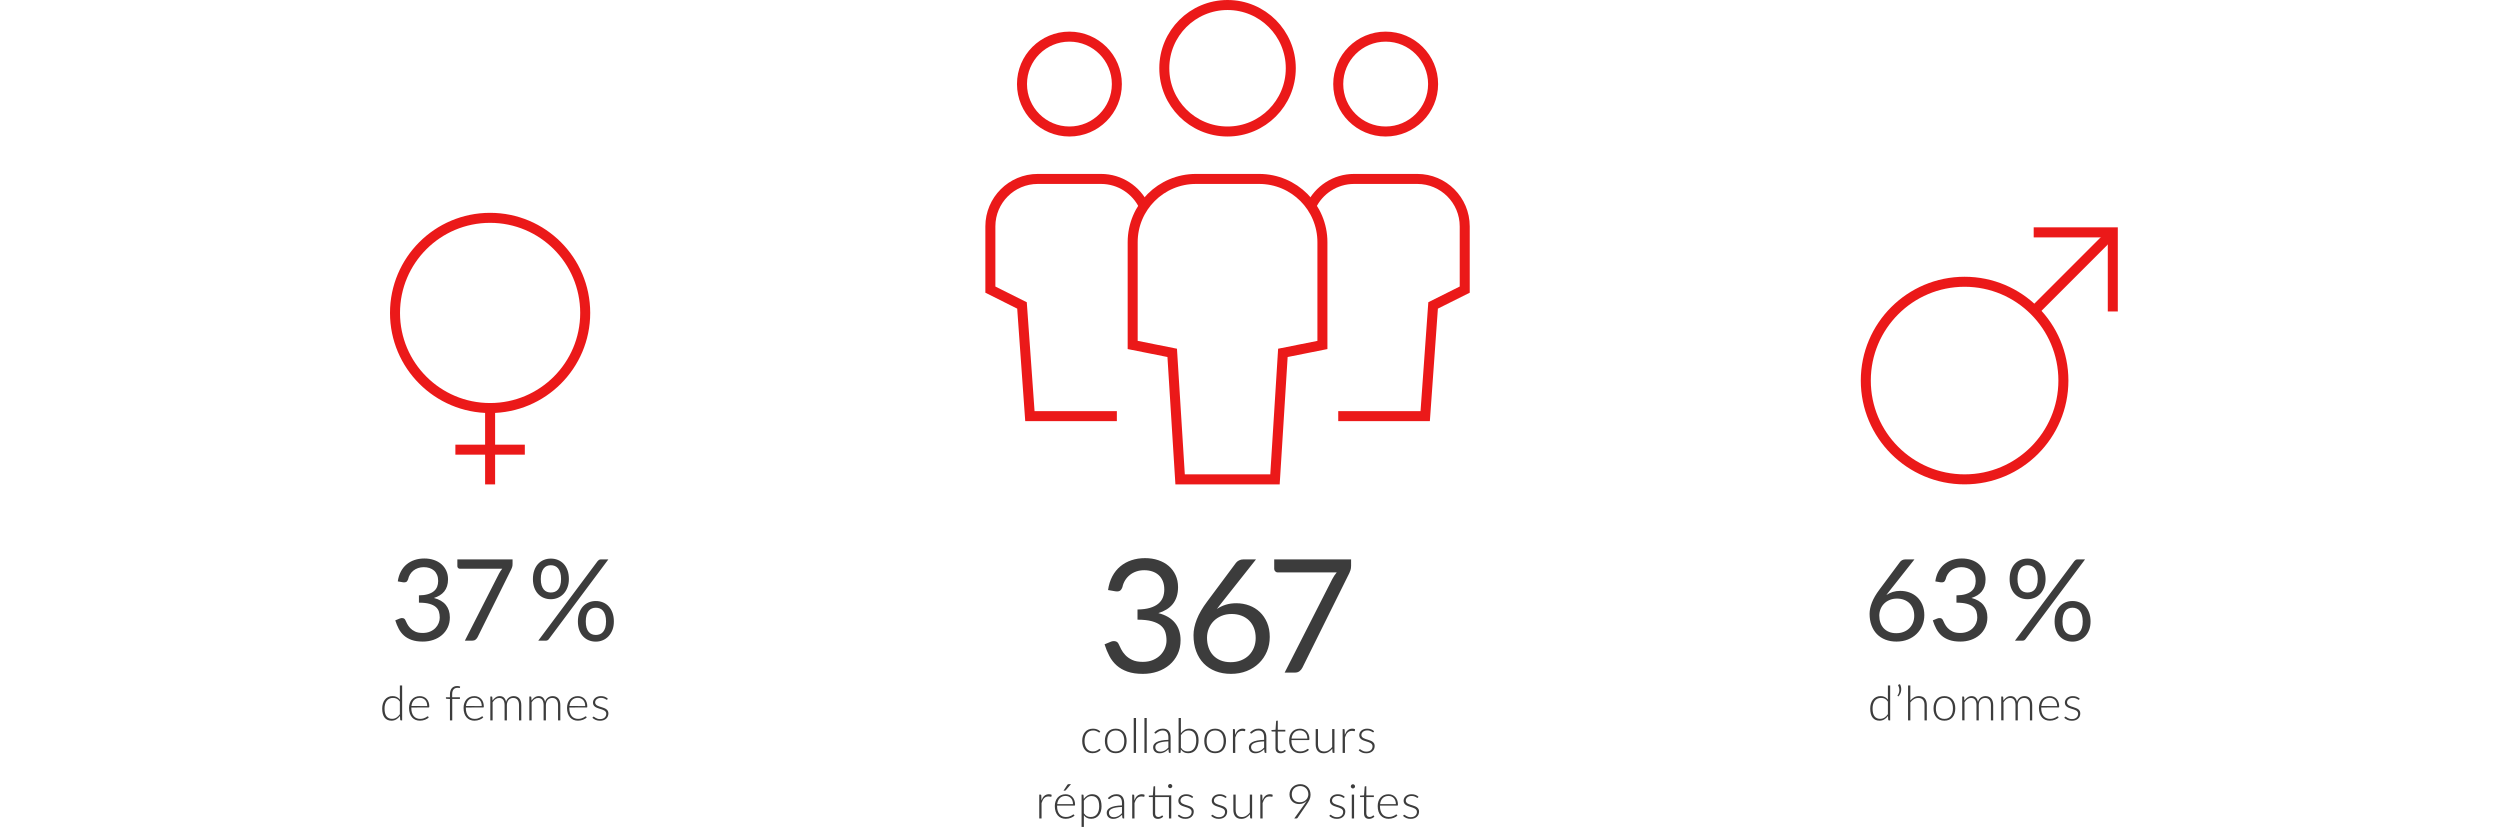 <?xml version="1.0" encoding="utf-8"?>
<!-- Generator: Adobe Illustrator 22.0.1, SVG Export Plug-In . SVG Version: 6.00 Build 0)  -->
<svg version="1.1" id="Icongruppe1" xmlns="http://www.w3.org/2000/svg" xmlns:xlink="http://www.w3.org/1999/xlink" x="0px"
	 y="0px" viewBox="0 0 1248 412.8" style="enable-background:new 0 0 1248 412.8;" xml:space="preserve">
<style type="text/css">
	.st0{fill:#3C3C3C;}
	.st1{fill:none;stroke:#EB1919;stroke-width:5;stroke-miterlimit:10;}
	.st2{fill:none;stroke:#EB1919;stroke-width:5;stroke-linecap:square;stroke-miterlimit:10;}
	.st3{fill:none;stroke:#EB1919;stroke-width:5.057;stroke-miterlimit:10;}
</style>
<g>
	<path class="st0" d="M636.086,279.246v4.773c0,0.447,0.17,0.848,0.513,1.204c0.341,0.355,0.735,0.532,1.183,0.532
		h29.503c-0.422,0.5-0.816,1.026-1.183,1.578c-0.369,0.552-0.724,1.157-1.065,1.814l-23.744,46.621h5.049
		c0.998,0,1.8-0.243,2.406-0.729c0.604-0.486,1.077-1.072,1.42-1.756l23.429-47.213
		c0.183-0.394,0.374-0.881,0.571-1.459c0.197-0.579,0.296-1.315,0.296-2.209v-3.155H636.086z M626.999,279.246
		h-6.232c-0.841,0-1.585,0.165-2.228,0.493c-0.645,0.329-1.151,0.729-1.519,1.202l-14.357,19.287
		c-2.393,3.182-4.135,6.173-5.226,8.974c-1.092,2.799-1.637,5.436-1.637,7.908c0,2.945,0.44,5.608,1.322,7.987
		c0.88,2.381,2.13,4.405,3.747,6.075c1.617,1.67,3.582,2.958,5.896,3.865s4.891,1.36,7.731,1.36
		c2.866,0,5.489-0.473,7.869-1.42c2.379-0.947,4.418-2.248,6.114-3.905c1.696-1.657,3.017-3.602,3.963-5.838
		c0.947-2.235,1.42-4.654,1.42-7.257c0-2.682-0.447-5.068-1.341-7.158c-0.894-2.091-2.098-3.852-3.608-5.285
		c-1.513-1.433-3.281-2.524-5.306-3.274c-2.025-0.749-4.181-1.125-6.469-1.125c-1.893,0-3.642,0.25-5.246,0.749
		s-3.077,1.21-4.418,2.13c0.421-0.579,0.861-1.164,1.322-1.755c0.459-0.593,0.94-1.204,1.439-1.835
		L626.999,279.246z M609.349,329.673c-1.459-0.591-2.696-1.426-3.708-2.504c-1.013-1.078-1.782-2.367-2.308-3.865
		c-0.526-1.499-0.789-3.155-0.789-4.97c0-1.551,0.282-3.043,0.849-4.476c0.564-1.433,1.381-2.695,2.445-3.787
		s2.36-1.959,3.885-2.604c1.525-0.643,3.234-0.966,5.128-0.966c1.762,0,3.379,0.276,4.851,0.828
		c1.472,0.552,2.742,1.348,3.807,2.387c1.065,1.039,1.886,2.301,2.465,3.787s0.868,3.148,0.868,4.989
		c0,1.736-0.295,3.34-0.887,4.812c-0.592,1.472-1.434,2.748-2.524,3.826c-1.092,1.078-2.406,1.919-3.944,2.524
		c-1.538,0.605-3.255,0.907-5.148,0.907C612.471,330.561,610.808,330.265,609.349,329.673 M556.8,295.181
		c0.973,0.132,1.715,0.046,2.228-0.256c0.513-0.302,0.941-0.914,1.282-1.835c0.263-1.236,0.71-2.366,1.341-3.392
		c0.631-1.026,1.413-1.912,2.346-2.662c0.933-0.749,2.012-1.335,3.234-1.756s2.545-0.631,3.965-0.631
		s2.741,0.197,3.963,0.592c1.223,0.394,2.282,0.986,3.175,1.775c0.894,0.789,1.597,1.788,2.11,2.998
		c0.513,1.21,0.77,2.63,0.77,4.26c0,1.472-0.244,2.814-0.73,4.023c-0.486,1.21-1.261,2.248-2.327,3.116
		c-1.065,0.868-2.446,1.551-4.141,2.051c-1.696,0.5-3.753,0.762-6.172,0.789v5.088c2.945,0,5.357,0.263,7.237,0.789
		c1.88,0.526,3.36,1.249,4.438,2.169c1.078,0.92,1.814,2.012,2.209,3.274s0.592,2.656,0.592,4.181
		c0,1.236-0.25,2.485-0.75,3.747c-0.5,1.262-1.243,2.406-2.229,3.432c-0.986,1.026-2.222,1.861-3.708,2.505
		s-3.214,0.966-5.186,0.966c-2.13,0-3.886-0.329-5.266-0.986c-1.381-0.657-2.517-1.459-3.411-2.406
		s-1.598-1.933-2.111-2.958c-0.513-1.026-0.94-1.906-1.281-2.643c-0.342-0.71-0.888-1.144-1.637-1.302
		s-1.518-0.066-2.307,0.276l-3.037,1.262c0.657,2.104,1.459,4.056,2.406,5.858
		c0.947,1.801,2.156,3.359,3.629,4.673c1.472,1.315,3.274,2.347,5.404,3.097c2.13,0.749,4.694,1.124,7.691,1.124
		c2.603,0,5.042-0.388,7.316-1.163c2.275-0.776,4.267-1.894,5.976-3.353c1.709-1.459,3.056-3.228,4.042-5.306
		s1.48-4.418,1.48-7.021c0-3.445-0.927-6.317-2.781-8.618c-1.854-2.301-4.621-3.925-8.302-4.872
		c1.499-0.473,2.853-1.078,4.063-1.814c1.21-0.736,2.241-1.63,3.096-2.682s1.512-2.281,1.973-3.687
		c0.459-1.407,0.69-3.005,0.69-4.793c0-2.183-0.407-4.168-1.223-5.956c-0.815-1.788-1.953-3.313-3.412-4.575
		c-1.459-1.262-3.201-2.235-5.226-2.919c-2.025-0.684-4.234-1.026-6.626-1.026c-2.419,0-4.674,0.349-6.765,1.046
		c-2.091,0.697-3.944,1.715-5.56,3.056c-1.617,1.341-2.952,3.005-4.004,4.989
		c-1.052,1.986-1.762,4.267-2.13,6.844L556.8,295.181z"/>
	<path class="st0" d="M302.136,313.369c-0.264,0.85-0.627,1.543-1.089,2.081c-0.463,0.538-1.005,0.925-1.629,1.161
		c-0.623,0.237-1.283,0.354-1.981,0.354c-0.699,0-1.355-0.117-1.969-0.354c-0.613-0.236-1.146-0.623-1.599-1.161
		c-0.453-0.538-0.808-1.232-1.062-2.081c-0.255-0.85-0.382-1.887-0.382-3.115c0-1.246,0.127-2.308,0.382-3.186
		c0.254-0.878,0.609-1.59,1.062-2.138c0.453-0.547,0.986-0.944,1.599-1.189c0.614-0.245,1.27-0.368,1.969-0.368
		c0.698,0,1.358,0.123,1.981,0.368c0.624,0.246,1.166,0.642,1.629,1.189c0.462,0.548,0.825,1.26,1.089,2.138
		c0.265,0.878,0.398,1.94,0.398,3.186C302.534,311.482,302.401,312.519,302.136,313.369 M305.747,305.907
		c-0.462-1.274-1.094-2.345-1.896-3.214c-0.803-0.868-1.757-1.529-2.86-1.982
		c-1.104-0.453-2.29-0.68-3.554-0.68c-1.284,0-2.469,0.227-3.555,0.68c-1.085,0.453-2.029,1.115-2.831,1.982
		c-0.803,0.869-1.43,1.94-1.883,3.214c-0.453,1.274-0.68,2.724-0.68,4.347c0,1.586,0.227,3.002,0.68,4.248
		c0.453,1.246,1.08,2.299,1.883,3.157c0.802,0.86,1.746,1.515,2.831,1.968c1.086,0.453,2.271,0.68,3.555,0.68
		c1.208,0,2.354-0.227,3.441-0.68c1.085-0.453,2.039-1.108,2.86-1.968c0.821-0.859,1.477-1.911,1.967-3.157
		c0.491-1.246,0.737-2.662,0.737-4.248C306.442,308.631,306.21,307.182,305.747,305.907 M268.693,319.825h3.711
		c0.377,0,0.698-0.075,0.962-0.227c0.265-0.151,0.481-0.349,0.651-0.595l29.678-39.758h-3.653
		c-0.435,0-0.779,0.085-1.035,0.255c-0.254,0.17-0.476,0.368-0.665,0.595L268.693,319.825z M279.681,292.173
		c-0.265,0.86-0.628,1.558-1.09,2.095c-0.463,0.538-1.006,0.925-1.628,1.161c-0.624,0.237-1.284,0.354-1.983,0.354
		c-0.698,0-1.349-0.117-1.954-0.354c-0.604-0.236-1.133-0.623-1.586-1.161c-0.453-0.538-0.811-1.236-1.076-2.095
		c-0.264-0.859-0.396-1.901-0.396-3.129c0-1.246,0.133-2.303,0.396-3.172c0.265-0.868,0.623-1.581,1.076-2.138
		c0.453-0.556,0.982-0.958,1.586-1.204c0.605-0.245,1.256-0.368,1.954-0.368c0.699,0,1.359,0.123,1.983,0.368
		c0.622,0.246,1.165,0.647,1.628,1.204c0.462,0.557,0.825,1.27,1.09,2.138c0.264,0.869,0.396,1.926,0.396,3.172
		C280.078,290.272,279.945,291.315,279.681,292.173 M283.305,284.712c-0.453-1.264-1.085-2.331-1.896-3.2
		c-0.812-0.868-1.766-1.529-2.86-1.982c-1.095-0.453-2.285-0.68-3.569-0.68c-1.264,0-2.444,0.227-3.54,0.68
		c-1.094,0.453-2.043,1.115-2.846,1.982c-0.802,0.869-1.43,1.936-1.883,3.2
		c-0.452,1.265-0.679,2.709-0.679,4.333c0,1.586,0.227,3.007,0.679,4.262c0.453,1.256,1.081,2.313,1.883,3.172
		c0.803,0.86,1.752,1.515,2.846,1.968c1.095,0.453,2.276,0.68,3.54,0.68c1.209,0,2.355-0.227,3.442-0.68
		c1.085-0.453,2.039-1.108,2.86-1.968c0.82-0.859,1.476-1.915,1.968-3.172c0.49-1.255,0.735-2.676,0.735-4.262
		C283.985,287.421,283.758,285.977,283.305,284.712 M228.313,279.246v3.426c0,0.322,0.123,0.609,0.368,0.864
		c0.246,0.255,0.529,0.382,0.85,0.382h21.182c-0.301,0.359-0.585,0.736-0.85,1.133
		c-0.264,0.397-0.519,0.831-0.765,1.303l-17.047,33.471h3.625c0.718,0,1.294-0.174,1.727-0.524
		c0.435-0.349,0.775-0.769,1.019-1.26l16.821-33.896c0.133-0.283,0.269-0.632,0.411-1.048
		c0.142-0.415,0.212-0.944,0.212-1.586v-2.265H228.313z M201.203,290.687c0.698,0.095,1.232,0.033,1.6-0.184
		c0.368-0.216,0.675-0.655,0.92-1.317c0.188-0.887,0.51-1.699,0.963-2.435c0.453-0.736,1.014-1.373,1.685-1.911
		c0.669-0.538,1.444-0.958,2.322-1.26c0.878-0.301,1.827-0.453,2.846-0.453c1.02,0,1.968,0.142,2.846,0.425
		c0.878,0.283,1.637,0.708,2.28,1.274c0.641,0.566,1.147,1.284,1.515,2.152c0.368,0.869,0.552,1.888,0.552,3.058
		c0,1.058-0.175,2.021-0.524,2.888c-0.35,0.869-0.906,1.614-1.671,2.237c-0.765,0.623-1.756,1.115-2.973,1.472
		c-1.218,0.359-2.695,0.548-4.432,0.566v3.653c2.114,0,3.846,0.189,5.196,0.566c1.349,0.378,2.411,0.897,3.186,1.558
		c0.774,0.661,1.303,1.444,1.586,2.35s0.425,1.907,0.425,3.002c0,0.888-0.18,1.784-0.538,2.69
		c-0.359,0.906-0.892,1.727-1.6,2.464s-1.596,1.336-2.662,1.798c-1.067,0.463-2.308,0.694-3.724,0.694
		c-1.529,0-2.789-0.236-3.78-0.708c-0.991-0.471-1.808-1.048-2.45-1.727c-0.642-0.68-1.147-1.388-1.515-2.124
		c-0.368-0.736-0.676-1.368-0.92-1.897c-0.246-0.51-0.637-0.821-1.175-0.934
		c-0.538-0.113-1.09-0.046-1.657,0.198l-2.18,0.906c0.471,1.511,1.048,2.913,1.727,4.205
		c0.68,1.294,1.547,2.412,2.605,3.356c1.057,0.945,2.35,1.685,3.88,2.223c1.529,0.538,3.37,0.807,5.522,0.807
		c1.869,0,3.62-0.279,5.253-0.835c1.632-0.556,3.062-1.359,4.29-2.407c1.227-1.048,2.195-2.317,2.903-3.809
		c0.708-1.491,1.062-3.172,1.062-5.041c0-2.473-0.665-4.535-1.996-6.187c-1.331-1.651-3.318-2.818-5.961-3.497
		c1.076-0.34,2.048-0.774,2.917-1.303c0.868-0.528,1.609-1.17,2.223-1.926c0.613-0.754,1.085-1.637,1.416-2.648
		c0.33-1.009,0.496-2.156,0.496-3.441c0-1.567-0.293-2.991-0.878-4.276c-0.586-1.283-1.402-2.379-2.45-3.285
		c-1.048-0.906-2.299-1.604-3.752-2.095c-1.454-0.49-3.04-0.736-4.757-0.736c-1.738,0-3.356,0.251-4.856,0.75
		c-1.501,0.501-2.832,1.232-3.993,2.195c-1.161,0.963-2.12,2.157-2.874,3.582
		c-0.755,1.426-1.265,3.063-1.529,4.913L201.203,290.687z"/>
	<path class="st0" d="M1039.305,313.369c-0.264,0.85-0.628,1.543-1.09,2.081c-0.463,0.538-1.005,0.925-1.628,1.161
		c-0.623,0.237-1.284,0.354-1.982,0.354c-0.699,0-1.354-0.117-1.968-0.354c-0.614-0.236-1.147-0.623-1.6-1.161
		c-0.453-0.538-0.807-1.232-1.062-2.081c-0.255-0.85-0.382-1.887-0.382-3.115c0-1.246,0.127-2.308,0.382-3.186
		c0.255-0.878,0.609-1.59,1.062-2.138c0.453-0.547,0.986-0.944,1.6-1.189c0.614-0.245,1.269-0.368,1.968-0.368
		c0.698,0,1.359,0.123,1.982,0.368c0.623,0.246,1.165,0.642,1.628,1.189c0.462,0.548,0.826,1.26,1.09,2.138
		c0.264,0.878,0.396,1.94,0.396,3.186C1039.701,311.482,1039.569,312.519,1039.305,313.369 M1042.915,305.907
		c-0.462-1.274-1.095-2.345-1.897-3.214c-0.802-0.868-1.756-1.529-2.86-1.982
		c-1.104-0.453-2.289-0.68-3.554-0.68c-1.283,0-2.469,0.227-3.554,0.68c-1.085,0.453-2.03,1.115-2.832,1.982
		c-0.803,0.869-1.43,1.94-1.883,3.214c-0.453,1.274-0.68,2.724-0.68,4.347c0,1.586,0.227,3.002,0.68,4.248
		c0.453,1.246,1.08,2.299,1.883,3.157c0.802,0.86,1.747,1.515,2.832,1.968c1.085,0.453,2.271,0.68,3.554,0.68
		c1.208,0,2.355-0.227,3.441-0.68c1.085-0.453,2.039-1.108,2.86-1.968c0.821-0.859,1.477-1.911,1.968-3.157
		c0.491-1.246,0.736-2.662,0.736-4.248C1043.609,308.631,1043.378,307.182,1042.915,305.907 M1005.862,319.825h3.709
		c0.377,0,0.699-0.075,0.963-0.227c0.264-0.151,0.481-0.349,0.651-0.595l29.677-39.758h-3.653
		c-0.434,0-0.779,0.085-1.034,0.255c-0.255,0.17-0.477,0.368-0.665,0.595L1005.862,319.825z M1016.849,292.173
		c-0.264,0.86-0.628,1.558-1.09,2.095c-0.463,0.538-1.005,0.925-1.628,1.161c-0.623,0.237-1.284,0.354-1.982,0.354
		c-0.699,0-1.35-0.117-1.954-0.354c-0.604-0.236-1.133-0.623-1.586-1.161c-0.453-0.538-0.812-1.236-1.076-2.095
		c-0.265-0.859-0.397-1.901-0.397-3.129c0-1.246,0.132-2.303,0.397-3.172c0.264-0.868,0.623-1.581,1.076-2.138
		c0.453-0.556,0.982-0.958,1.586-1.204c0.604-0.245,1.255-0.368,1.954-0.368c0.698,0,1.359,0.123,1.982,0.368
		c0.623,0.246,1.165,0.647,1.628,1.204c0.462,0.557,0.826,1.27,1.09,2.138c0.264,0.869,0.397,1.926,0.397,3.172
		C1017.245,290.272,1017.113,291.315,1016.849,292.173 M1020.474,284.712c-0.453-1.264-1.085-2.331-1.897-3.2
		c-0.812-0.868-1.765-1.529-2.86-1.982c-1.095-0.453-2.285-0.68-3.568-0.68c-1.265,0-2.445,0.227-3.54,0.68
		c-1.095,0.453-2.044,1.115-2.846,1.982c-0.802,0.869-1.43,1.936-1.883,3.2
		c-0.453,1.265-0.68,2.709-0.68,4.333c0,1.586,0.227,3.007,0.68,4.262c0.453,1.256,1.081,2.313,1.883,3.172
		c0.802,0.86,1.751,1.515,2.846,1.968c1.095,0.453,2.275,0.68,3.54,0.68c1.208,0,2.354-0.227,3.441-0.68
		c1.085-0.453,2.039-1.108,2.86-1.968c0.821-0.859,1.477-1.915,1.968-3.172c0.49-1.255,0.736-2.676,0.736-4.262
		C1021.153,287.421,1020.927,285.977,1020.474,284.712 M968.738,290.687c0.698,0.095,1.232,0.033,1.6-0.184
		c0.368-0.216,0.675-0.655,0.92-1.317c0.188-0.887,0.51-1.699,0.963-2.435c0.453-0.736,1.014-1.373,1.685-1.911
		c0.67-0.538,1.444-0.958,2.322-1.26c0.878-0.301,1.827-0.453,2.846-0.453s1.968,0.142,2.846,0.425
		s1.637,0.708,2.28,1.274c0.641,0.566,1.147,1.284,1.515,2.152c0.368,0.869,0.552,1.888,0.552,3.058
		c0,1.058-0.175,2.021-0.524,2.888c-0.35,0.869-0.906,1.614-1.671,2.237s-1.756,1.115-2.973,1.472
		c-1.218,0.359-2.695,0.548-4.432,0.566v3.653c2.114,0,3.846,0.189,5.196,0.566c1.349,0.378,2.411,0.897,3.186,1.558
		c0.774,0.661,1.303,1.444,1.586,2.35c0.283,0.906,0.425,1.907,0.425,3.002c0,0.888-0.18,1.784-0.538,2.69
		c-0.359,0.906-0.892,1.727-1.6,2.464s-1.596,1.336-2.662,1.798c-1.067,0.463-2.308,0.694-3.724,0.694
		c-1.529,0-2.789-0.236-3.78-0.708c-0.991-0.471-1.808-1.048-2.45-1.727c-0.642-0.68-1.147-1.388-1.515-2.124
		c-0.368-0.736-0.676-1.368-0.92-1.897c-0.246-0.51-0.637-0.821-1.175-0.934
		c-0.538-0.113-1.09-0.046-1.657,0.198l-2.18,0.906c0.471,1.511,1.048,2.913,1.727,4.205
		c0.68,1.294,1.547,2.412,2.605,3.356c1.057,0.945,2.35,1.685,3.88,2.223c1.529,0.538,3.37,0.807,5.522,0.807
		c1.869,0,3.62-0.279,5.253-0.835c1.632-0.556,3.062-1.359,4.29-2.407c1.227-1.048,2.195-2.317,2.902-3.809
		c0.708-1.491,1.062-3.172,1.062-5.041c0-2.473-0.665-4.535-1.996-6.187c-1.331-1.651-3.318-2.818-5.961-3.497
		c1.076-0.34,2.048-0.774,2.917-1.303c0.868-0.528,1.609-1.17,2.223-1.926c0.613-0.754,1.085-1.637,1.416-2.648
		c0.33-1.009,0.495-2.156,0.495-3.441c0-1.567-0.293-2.991-0.878-4.276c-0.586-1.283-1.402-2.379-2.45-3.285
		c-1.048-0.906-2.299-1.604-3.752-2.095c-1.454-0.49-3.04-0.736-4.757-0.736c-1.738,0-3.356,0.251-4.856,0.75
		c-1.501,0.501-2.832,1.232-3.993,2.195c-1.161,0.963-2.12,2.157-2.874,3.582
		c-0.755,1.426-1.265,3.063-1.529,4.913L968.738,290.687z M955.696,279.246h-4.474c-0.605,0-1.138,0.118-1.6,0.354
		c-0.463,0.237-0.826,0.524-1.09,0.864l-10.308,13.847c-1.718,2.285-2.969,4.432-3.752,6.442
		c-0.784,2.011-1.175,3.904-1.175,5.678c0,2.115,0.316,4.026,0.949,5.734c0.632,1.709,1.529,3.163,2.69,4.361
		c1.161,1.2,2.572,2.124,4.234,2.775c1.661,0.651,3.511,0.977,5.55,0.977c2.057,0,3.94-0.34,5.649-1.019
		c1.708-0.68,3.172-1.614,4.389-2.804c1.218-1.189,2.166-2.586,2.846-4.191c0.68-1.604,1.019-3.341,1.019-5.21
		c0-1.926-0.322-3.639-0.963-5.14c-0.642-1.501-1.506-2.765-2.591-3.795c-1.086-1.028-2.355-1.812-3.809-2.35
		c-1.454-0.538-3.002-0.807-4.644-0.807c-1.359,0-2.615,0.18-3.766,0.538c-1.152,0.359-2.209,0.869-3.172,1.529
		c0.301-0.415,0.618-0.835,0.949-1.26c0.33-0.425,0.675-0.864,1.034-1.317L955.696,279.246z M943.024,315.45
		c-1.048-0.425-1.936-1.024-2.662-1.798c-0.727-0.774-1.279-1.699-1.657-2.775
		c-0.378-1.076-0.566-2.265-0.566-3.568c0-1.113,0.202-2.184,0.609-3.214c0.406-1.028,0.991-1.935,1.756-2.719
		c0.765-0.783,1.694-1.406,2.789-1.869c1.094-0.462,2.322-0.694,3.681-0.694c1.264,0,2.425,0.198,3.483,0.595
		c1.057,0.397,1.968,0.968,2.733,1.713c0.765,0.746,1.354,1.653,1.77,2.719c0.415,1.067,0.623,2.261,0.623,3.582
		c0,1.246-0.212,2.398-0.637,3.455c-0.425,1.058-1.03,1.973-1.812,2.747c-0.784,0.775-1.727,1.378-2.832,1.812
		c-1.104,0.435-2.336,0.651-3.695,0.651C945.265,316.087,944.072,315.875,943.024,315.45"/>
	<path class="st1" d="M571.063,102.898c-3.802-8.009-11.966-13.573-21.418-13.573h-31.574
		c-13.078,0-23.679,10.601-23.679,23.682v31.571l15.786,7.894l3.946,55.253h43.414"/>
	<path class="st2" d="M533.858,18.286c13.078,0,23.679,10.601,23.679,23.679c0,13.08-10.601,23.682-23.679,23.682
		c-13.078,0-23.679-10.602-23.679-23.682C510.18,28.887,520.781,18.286,533.858,18.286z"/>
	<path class="st1" d="M654.519,102.898c3.802-8.009,11.966-13.573,21.418-13.573h31.574
		c13.078,0,23.679,10.601,23.679,23.682v31.571l-15.785,7.894l-3.947,55.253h-43.413"/>
	<path class="st2" d="M691.723,18.286c13.078,0,23.679,10.601,23.679,23.679c0,13.08-10.601,23.682-23.679,23.682
		c-13.078,0-23.679-10.602-23.679-23.682C668.045,28.887,678.646,18.286,691.723,18.286z M636.471,239.298h-47.36
		l-3.946-63.146l-19.732-3.946v-51.306c0-17.438,14.137-31.574,31.572-31.574h31.573
		c17.436,0,31.572,14.137,31.572,31.574v51.306l-19.732,3.946L636.471,239.298z M612.792,2.5
		c17.438,0,31.571,14.134,31.571,31.571c0,17.439-14.134,31.575-31.571,31.575
		c-17.438,0-31.574-14.137-31.574-31.575C581.218,16.634,595.355,2.5,612.792,2.5z"/>
	<path class="st2" d="M244.661,203.693v35.605 M229.826,224.463h29.671 M244.661,108.744
		c26.22,0,47.475,21.255,47.475,47.475c0,26.219-21.255,47.475-47.475,47.475s-47.475-21.255-47.475-47.475
		C197.187,129.998,218.441,108.744,244.661,108.744z"/>
</g>
<line class="st3" x1="1015.602" y1="155.102" x2="1054.707" y2="115.997"/>
<g>
	<path class="st2" d="M1017.718,115.997h36.99v36.991 M980.727,140.657c27.239,0,49.32,22.081,49.32,49.32
		c0,27.239-22.081,49.32-49.32,49.32c-27.24,0-49.32-22.082-49.32-49.32
		C931.407,162.738,953.487,140.657,980.727,140.657z"/>
</g>
<path class="st0" d="M303.425,348.775c-0.463-0.434-0.976-0.75-1.538-0.958c-0.564-0.207-1.208-0.314-1.934-0.314
	c-0.607,0-1.152,0.09-1.639,0.263c-0.487,0.178-0.902,0.412-1.24,0.708c-0.341,0.295-0.601,0.638-0.785,1.03
	s-0.274,0.798-0.274,1.221c0,0.495,0.096,0.907,0.287,1.24c0.192,0.33,0.442,0.612,0.753,0.843
	s0.665,0.423,1.059,0.575c0.396,0.152,0.801,0.293,1.216,0.42c0.415,0.128,0.819,0.255,1.216,0.38
	c0.394,0.13,0.748,0.285,1.059,0.468c0.311,0.184,0.564,0.407,0.756,0.67s0.287,0.596,0.287,0.992
	c0,0.362-0.067,0.702-0.2,1.024c-0.13,0.325-0.325,0.604-0.58,0.843c-0.255,0.239-0.575,0.431-0.958,0.569
	c-0.383,0.141-0.825,0.21-1.327,0.21c-0.535,0-0.984-0.064-1.349-0.192c-0.362-0.128-0.668-0.266-0.915-0.412
	c-0.247-0.149-0.444-0.285-0.593-0.415c-0.146-0.125-0.271-0.189-0.375-0.189c-0.088,0-0.16,0.016-0.21,0.045
	c-0.053,0.035-0.098,0.083-0.138,0.144l-0.263,0.407c0.479,0.431,1.022,0.782,1.628,1.048
	c0.607,0.269,1.33,0.402,2.168,0.402c0.67,0,1.264-0.096,1.782-0.287c0.519-0.192,0.955-0.45,1.312-0.779
	c0.354-0.325,0.625-0.713,0.809-1.16c0.184-0.447,0.274-0.928,0.274-1.447c0-0.481-0.096-0.889-0.287-1.221
	c-0.192-0.338-0.442-0.62-0.748-0.851c-0.309-0.231-0.66-0.426-1.059-0.58c-0.399-0.157-0.806-0.298-1.216-0.426
	c-0.412-0.128-0.817-0.255-1.216-0.383c-0.399-0.128-0.753-0.279-1.059-0.455
	c-0.309-0.176-0.556-0.386-0.748-0.636c-0.192-0.245-0.287-0.556-0.287-0.934c0-0.301,0.067-0.591,0.202-0.867
	c0.136-0.274,0.33-0.516,0.58-0.724c0.253-0.207,0.556-0.372,0.91-0.497c0.356-0.122,0.75-0.184,1.181-0.184
	c0.479,0,0.886,0.048,1.221,0.149c0.335,0.098,0.615,0.21,0.843,0.335c0.226,0.122,0.41,0.234,0.545,0.335
	c0.136,0.098,0.247,0.149,0.335,0.149c0.12,0,0.21-0.056,0.274-0.168L303.425,348.775z M292.863,353.178
	c0.112,0,0.192-0.029,0.239-0.096c0.048-0.061,0.072-0.181,0.072-0.356c0-0.841-0.122-1.583-0.364-2.229
	c-0.245-0.646-0.577-1.189-1-1.633c-0.423-0.442-0.92-0.779-1.495-1.011c-0.575-0.231-1.197-0.348-1.868-0.348
	c-0.846,0-1.604,0.149-2.269,0.444c-0.668,0.295-1.229,0.705-1.689,1.226c-0.458,0.524-0.809,1.147-1.054,1.868
	c-0.242,0.724-0.364,1.511-0.364,2.365c0,1.014,0.13,1.913,0.388,2.7c0.261,0.785,0.63,1.45,1.109,1.993
	c0.479,0.543,1.054,0.955,1.724,1.24c0.67,0.282,1.413,0.423,2.227,0.423c0.447,0,0.891-0.043,1.333-0.13
	c0.444-0.088,0.859-0.205,1.245-0.354c0.388-0.146,0.74-0.325,1.054-0.532c0.317-0.207,0.569-0.431,0.761-0.67
	l-0.311-0.383c-0.056-0.08-0.136-0.12-0.239-0.12c-0.08,0-0.207,0.067-0.383,0.197
	c-0.176,0.133-0.412,0.279-0.713,0.444c-0.298,0.162-0.668,0.311-1.107,0.442c-0.439,0.133-0.958,0.2-1.556,0.2
	c-0.67,0-1.277-0.117-1.82-0.348c-0.543-0.231-1.006-0.577-1.389-1.035c-0.383-0.46-0.678-1.027-0.886-1.708
	c-0.207-0.676-0.311-1.463-0.311-2.357v-0.229H292.863z M284.257,352.449c0.072-0.623,0.215-1.187,0.431-1.689
	s0.5-0.934,0.854-1.29c0.356-0.362,0.777-0.636,1.264-0.827c0.487-0.192,1.038-0.287,1.652-0.287
	c0.543,0,1.04,0.093,1.49,0.282c0.452,0.186,0.841,0.458,1.168,0.806c0.327,0.354,0.58,0.782,0.761,1.288
	c0.178,0.508,0.269,1.08,0.269,1.719H284.257z M265.395,359.608v-9.027c0.431-0.678,0.92-1.21,1.471-1.594
	s1.149-0.575,1.796-0.575c0.886,0,1.559,0.309,2.017,0.923c0.46,0.615,0.689,1.5,0.689,2.658v7.614h1.149v-7.614
	c0-0.591,0.085-1.109,0.258-1.556c0.17-0.447,0.402-0.819,0.694-1.12c0.29-0.298,0.625-0.524,1.006-0.676
	c0.378-0.152,0.777-0.229,1.192-0.229c0.934,0,1.652,0.306,2.155,0.918c0.503,0.609,0.753,1.498,0.753,2.663v7.614
	h1.139v-7.614c0-0.718-0.088-1.357-0.263-1.915c-0.176-0.559-0.428-1.03-0.756-1.413
	c-0.327-0.383-0.726-0.673-1.197-0.867c-0.471-0.197-1-0.295-1.591-0.295c-0.415,0-0.822,0.059-1.216,0.168
	c-0.396,0.114-0.761,0.287-1.096,0.521c-0.335,0.237-0.633,0.532-0.891,0.891
	c-0.261,0.359-0.46,0.785-0.604,1.269c-0.184-0.891-0.537-1.591-1.062-2.094
	c-0.521-0.503-1.218-0.756-2.088-0.756c-0.75,0-1.423,0.205-2.022,0.612c-0.599,0.407-1.131,0.942-1.594,1.604
	l-0.106-1.724c-0.032-0.2-0.149-0.298-0.348-0.298h-0.633v11.911H265.395z M245.916,359.608v-9.027
	c0.431-0.678,0.923-1.21,1.474-1.594s1.149-0.575,1.796-0.575c0.886,0,1.556,0.309,2.017,0.923
	c0.458,0.615,0.689,1.5,0.689,2.658v7.614h1.149v-7.614c0-0.591,0.085-1.109,0.255-1.556
	c0.173-0.447,0.404-0.819,0.694-1.12c0.293-0.298,0.628-0.524,1.006-0.676c0.38-0.152,0.777-0.229,1.192-0.229
	c0.934,0,1.652,0.306,2.155,0.918c0.503,0.609,0.755,1.498,0.755,2.663v7.614h1.136v-7.614
	c0-0.718-0.088-1.357-0.263-1.915s-0.426-1.03-0.753-1.413c-0.327-0.383-0.726-0.673-1.197-0.867
	c-0.471-0.197-1.003-0.295-1.594-0.295c-0.415,0-0.819,0.059-1.216,0.168c-0.394,0.114-0.758,0.287-1.093,0.521
	c-0.335,0.237-0.633,0.532-0.894,0.891c-0.258,0.359-0.46,0.785-0.604,1.269
	c-0.184-0.891-0.537-1.591-1.059-2.094c-0.524-0.503-1.218-0.756-2.088-0.756c-0.75,0-1.426,0.205-2.025,0.612
	c-0.599,0.407-1.128,0.942-1.591,1.604l-0.109-1.724c-0.032-0.2-0.146-0.298-0.346-0.298h-0.636v11.911H245.916z
	 M241.209,353.178c0.112,0,0.192-0.029,0.239-0.096c0.048-0.061,0.072-0.181,0.072-0.356
	c0-0.841-0.122-1.583-0.364-2.229c-0.245-0.646-0.577-1.189-1-1.633c-0.423-0.442-0.923-0.779-1.498-1.011
	c-0.575-0.231-1.197-0.348-1.868-0.348c-0.846,0-1.601,0.149-2.267,0.444c-0.668,0.295-1.232,0.705-1.689,1.226
	c-0.46,0.524-0.811,1.147-1.054,1.868c-0.245,0.724-0.364,1.511-0.364,2.365c0,1.014,0.128,1.913,0.388,2.7
	c0.258,0.785,0.628,1.45,1.107,1.993s1.054,0.955,1.724,1.24c0.67,0.282,1.413,0.423,2.227,0.423
	c0.447,0,0.894-0.043,1.335-0.13c0.442-0.088,0.857-0.205,1.245-0.354c0.386-0.146,0.737-0.325,1.054-0.532
	c0.314-0.207,0.569-0.431,0.761-0.67l-0.311-0.383c-0.056-0.08-0.136-0.12-0.239-0.12
	c-0.08,0-0.207,0.067-0.383,0.197c-0.176,0.133-0.415,0.279-0.713,0.444c-0.301,0.162-0.668,0.311-1.107,0.442
	c-0.439,0.133-0.958,0.2-1.556,0.2c-0.67,0-1.277-0.117-1.82-0.348c-0.543-0.231-1.006-0.577-1.389-1.035
	c-0.383-0.46-0.678-1.027-0.886-1.708c-0.207-0.676-0.311-1.463-0.311-2.357v-0.229H241.209z M232.6,352.449
	c0.072-0.623,0.215-1.187,0.431-1.689c0.215-0.503,0.5-0.934,0.857-1.29c0.354-0.362,0.777-0.636,1.264-0.827
	c0.487-0.192,1.038-0.287,1.652-0.287c0.543,0,1.038,0.093,1.49,0.282c0.45,0.186,0.841,0.458,1.168,0.806
	c0.327,0.354,0.58,0.782,0.761,1.288c0.178,0.508,0.269,1.08,0.269,1.719H232.6z M225.761,359.608V348.919h3.831
	v-0.851h-3.868v-1.471c0-0.601,0.067-1.104,0.2-1.516c0.13-0.41,0.317-0.742,0.556-1
	c0.239-0.253,0.524-0.439,0.857-0.556c0.33-0.114,0.692-0.173,1.083-0.173c0.2,0,0.375,0.011,0.527,0.029
	c0.152,0.021,0.274,0.032,0.37,0.037c0.096,0.003,0.17-0.005,0.224-0.024c0.051-0.021,0.085-0.067,0.101-0.138
	l0.035-0.551c-0.2-0.08-0.423-0.141-0.676-0.186c-0.25-0.043-0.5-0.067-0.748-0.067
	c-0.543,0-1.038,0.088-1.484,0.258c-0.447,0.173-0.83,0.431-1.149,0.774c-0.319,0.343-0.567,0.771-0.742,1.285
	c-0.176,0.516-0.263,1.112-0.263,1.79v1.508h-2.011v0.466c0,0.178,0.112,0.277,0.335,0.301l1.676,0.106v10.668
	H225.761z M213.991,353.178c0.112,0,0.192-0.029,0.239-0.096c0.048-0.061,0.072-0.181,0.072-0.356
	c0-0.841-0.12-1.583-0.364-2.229c-0.242-0.646-0.577-1.189-1-1.633c-0.423-0.442-0.92-0.779-1.495-1.011
	c-0.575-0.231-1.197-0.348-1.868-0.348c-0.846,0-1.601,0.149-2.269,0.444c-0.665,0.295-1.229,0.705-1.687,1.226
	c-0.46,0.524-0.811,1.147-1.054,1.868c-0.245,0.724-0.367,1.511-0.367,2.365c0,1.014,0.13,1.913,0.391,2.7
	c0.258,0.785,0.628,1.45,1.107,1.993s1.054,0.955,1.724,1.24c0.67,0.282,1.413,0.423,2.227,0.423
	c0.447,0,0.891-0.043,1.335-0.13c0.442-0.088,0.857-0.205,1.245-0.354c0.386-0.146,0.737-0.325,1.054-0.532
	c0.314-0.207,0.567-0.431,0.758-0.67l-0.311-0.383c-0.056-0.08-0.136-0.12-0.239-0.12
	c-0.08,0-0.207,0.067-0.383,0.197c-0.176,0.133-0.412,0.279-0.71,0.444c-0.301,0.162-0.67,0.311-1.109,0.442
	c-0.439,0.133-0.958,0.2-1.556,0.2c-0.67,0-1.277-0.117-1.82-0.348c-0.543-0.231-1.006-0.577-1.389-1.035
	c-0.383-0.46-0.678-1.027-0.886-1.708c-0.207-0.676-0.311-1.463-0.311-2.357v-0.229H213.991z M205.385,352.449
	c0.072-0.623,0.215-1.187,0.431-1.689c0.215-0.503,0.5-0.934,0.857-1.29c0.354-0.362,0.774-0.636,1.261-0.827
	c0.487-0.192,1.038-0.287,1.652-0.287c0.543,0,1.04,0.093,1.492,0.282c0.45,0.186,0.838,0.458,1.165,0.806
	c0.327,0.354,0.583,0.782,0.761,1.288c0.181,0.508,0.269,1.08,0.269,1.719H205.385z M199.614,342.188v7.063
	c-0.439-0.58-0.955-1.019-1.543-1.317c-0.593-0.293-1.29-0.442-2.096-0.442c-0.838,0-1.578,0.16-2.221,0.479
	c-0.641,0.319-1.184,0.756-1.623,1.312c-0.439,0.553-0.771,1.208-0.998,1.963c-0.229,0.753-0.341,1.567-0.341,2.437
	c0,2.027,0.407,3.546,1.221,4.56c0.814,1.014,1.953,1.519,3.424,1.519c0.875,0,1.665-0.21,2.368-0.633
	c0.702-0.423,1.319-0.995,1.846-1.713l0.12,1.881c0.029,0.207,0.149,0.311,0.356,0.311h0.625v-17.42H199.614z
	 M199.614,356.52c-0.495,0.734-1.064,1.304-1.711,1.711c-0.646,0.407-1.362,0.612-2.144,0.612
	c-1.229,0-2.168-0.418-2.82-1.25c-0.649-0.835-0.976-2.136-0.976-3.908c0-0.782,0.09-1.5,0.271-2.15
	c0.178-0.652,0.447-1.21,0.801-1.676c0.356-0.468,0.798-0.827,1.325-1.083c0.527-0.255,1.139-0.386,1.841-0.386
	c0.71,0,1.343,0.141,1.899,0.42c0.553,0.279,1.059,0.763,1.514,1.447V356.52z"/>
<path class="st0" d="M1038.191,348.775c-0.463-0.434-0.974-0.75-1.538-0.958c-0.561-0.207-1.208-0.314-1.934-0.314
	c-0.607,0-1.152,0.09-1.639,0.263c-0.487,0.178-0.899,0.412-1.24,0.708c-0.338,0.295-0.601,0.638-0.785,1.03
	c-0.184,0.391-0.274,0.798-0.274,1.221c0,0.495,0.096,0.907,0.287,1.24c0.192,0.33,0.442,0.612,0.753,0.843
	s0.665,0.423,1.061,0.575c0.394,0.152,0.798,0.293,1.213,0.42c0.415,0.128,0.822,0.255,1.216,0.38
	c0.397,0.13,0.748,0.285,1.059,0.468s0.564,0.407,0.755,0.67c0.192,0.263,0.287,0.596,0.287,0.992
	c0,0.362-0.067,0.702-0.197,1.024c-0.133,0.325-0.327,0.604-0.583,0.846c-0.256,0.237-0.575,0.428-0.958,0.567
	c-0.383,0.141-0.825,0.21-1.328,0.21c-0.535,0-0.984-0.064-1.346-0.192c-0.364-0.128-0.67-0.266-0.918-0.412
	c-0.247-0.149-0.444-0.285-0.591-0.415c-0.149-0.125-0.274-0.189-0.378-0.189c-0.088,0-0.157,0.016-0.21,0.048
	c-0.051,0.032-0.099,0.08-0.138,0.141l-0.263,0.407c0.479,0.431,1.022,0.782,1.628,1.048
	c0.607,0.269,1.33,0.402,2.168,0.402c0.67,0,1.264-0.096,1.782-0.287c0.519-0.192,0.958-0.45,1.312-0.777
	c0.356-0.327,0.625-0.716,0.809-1.163c0.184-0.447,0.274-0.928,0.274-1.447c0-0.481-0.096-0.889-0.287-1.221
	c-0.192-0.338-0.439-0.62-0.748-0.851c-0.306-0.231-0.66-0.426-1.059-0.58c-0.399-0.157-0.803-0.298-1.216-0.426
	c-0.41-0.128-0.817-0.255-1.216-0.383c-0.399-0.128-0.75-0.279-1.059-0.455
	c-0.306-0.176-0.556-0.386-0.747-0.636c-0.192-0.245-0.287-0.556-0.287-0.934c0-0.301,0.067-0.591,0.202-0.867
	c0.136-0.274,0.33-0.516,0.583-0.724c0.25-0.207,0.553-0.372,0.91-0.497c0.354-0.122,0.748-0.184,1.179-0.184
	c0.479,0,0.886,0.048,1.221,0.149c0.335,0.098,0.617,0.21,0.843,0.335c0.229,0.122,0.41,0.234,0.545,0.335
	c0.136,0.098,0.247,0.149,0.335,0.149c0.12,0,0.21-0.056,0.274-0.168L1038.191,348.775z M1027.629,353.178
	c0.112,0,0.192-0.029,0.239-0.096c0.048-0.061,0.072-0.181,0.072-0.356c0-0.841-0.12-1.583-0.364-2.229
	c-0.242-0.646-0.577-1.189-1-1.633c-0.423-0.442-0.92-0.779-1.495-1.011c-0.575-0.231-1.197-0.348-1.868-0.348
	c-0.846,0-1.602,0.149-2.269,0.444c-0.665,0.295-1.229,0.705-1.687,1.226c-0.46,0.524-0.811,1.147-1.054,1.868
	c-0.245,0.724-0.367,1.511-0.367,2.365c0,1.014,0.13,1.913,0.391,2.7c0.258,0.785,0.628,1.45,1.107,1.993
	c0.479,0.543,1.054,0.955,1.724,1.24c0.67,0.282,1.413,0.423,2.227,0.423c0.447,0,0.891-0.043,1.336-0.13
	c0.442-0.088,0.857-0.205,1.245-0.354c0.386-0.146,0.737-0.325,1.054-0.532c0.314-0.207,0.567-0.431,0.758-0.67
	l-0.311-0.383c-0.056-0.08-0.136-0.12-0.239-0.12c-0.08,0-0.207,0.067-0.383,0.197
	c-0.175,0.133-0.412,0.279-0.71,0.444c-0.301,0.162-0.67,0.311-1.109,0.442c-0.439,0.133-0.958,0.2-1.556,0.2
	c-0.67,0-1.277-0.117-1.82-0.348c-0.543-0.231-1.006-0.577-1.389-1.035c-0.383-0.46-0.678-1.027-0.886-1.708
	c-0.207-0.676-0.311-1.463-0.311-2.357v-0.229H1027.629z M1019.023,352.449c0.072-0.623,0.215-1.184,0.431-1.689
	c0.216-0.503,0.5-0.934,0.857-1.29c0.354-0.362,0.774-0.636,1.261-0.827c0.487-0.192,1.038-0.287,1.652-0.287
	c0.543,0,1.04,0.093,1.492,0.282c0.45,0.186,0.838,0.458,1.165,0.806c0.327,0.354,0.583,0.782,0.761,1.288
	c0.181,0.508,0.271,1.08,0.271,1.719H1019.023z M1000.16,359.608v-9.027c0.431-0.678,0.92-1.21,1.471-1.594
	c0.551-0.383,1.149-0.575,1.796-0.575c0.886,0,1.559,0.309,2.019,0.923c0.458,0.615,0.686,1.5,0.686,2.658v7.614
	h1.149v-7.614c0-0.591,0.088-1.109,0.258-1.556c0.173-0.447,0.404-0.819,0.695-1.12
	c0.293-0.298,0.628-0.524,1.006-0.676c0.381-0.152,0.777-0.229,1.192-0.229c0.934,0,1.652,0.306,2.155,0.918
	c0.503,0.609,0.753,1.498,0.753,2.663v7.614h1.139v-7.614c0-0.718-0.088-1.357-0.263-1.915
	s-0.428-1.03-0.756-1.413c-0.327-0.383-0.726-0.673-1.197-0.867c-0.471-0.197-1-0.295-1.591-0.295
	c-0.415,0-0.819,0.059-1.216,0.168c-0.394,0.114-0.761,0.287-1.096,0.521c-0.335,0.237-0.63,0.532-0.891,0.894
	c-0.258,0.356-0.46,0.782-0.604,1.266c-0.183-0.891-0.537-1.591-1.059-2.094
	c-0.524-0.503-1.221-0.756-2.091-0.756c-0.75,0-1.423,0.205-2.022,0.612c-0.599,0.407-1.131,0.942-1.594,1.604
	l-0.106-1.724c-0.032-0.2-0.149-0.298-0.348-0.298h-0.633v11.911H1000.16z M980.681,359.608v-9.027
	c0.431-0.678,0.923-1.21,1.474-1.594c0.551-0.383,1.149-0.575,1.796-0.575c0.886,0,1.559,0.309,2.017,0.923
	c0.46,0.615,0.689,1.5,0.689,2.658v7.614h1.149v-7.614c0-0.591,0.085-1.109,0.258-1.556
	c0.17-0.447,0.402-0.819,0.694-1.12c0.29-0.298,0.625-0.524,1.006-0.676c0.378-0.152,0.774-0.229,1.189-0.229
	c0.934,0,1.652,0.306,2.155,0.918c0.503,0.609,0.756,1.498,0.756,2.663v7.614h1.136v-7.614
	c0-0.718-0.088-1.357-0.263-1.915s-0.426-1.03-0.753-1.413c-0.327-0.383-0.726-0.673-1.197-0.867
	c-0.471-0.197-1.003-0.295-1.594-0.295c-0.415,0-0.819,0.059-1.213,0.168c-0.397,0.114-0.761,0.287-1.096,0.521
	c-0.335,0.237-0.633,0.532-0.891,0.894c-0.261,0.356-0.463,0.782-0.607,1.266
	c-0.183-0.891-0.535-1.591-1.059-2.094c-0.521-0.503-1.218-0.756-2.088-0.756c-0.75,0-1.426,0.205-2.025,0.612
	c-0.599,0.407-1.128,0.942-1.591,1.604l-0.109-1.724c-0.032-0.2-0.146-0.298-0.346-0.298h-0.636v11.911H980.681z
	 M968.789,358.502c-0.532-0.245-0.974-0.593-1.33-1.048c-0.354-0.455-0.623-1.003-0.801-1.647
	c-0.181-0.641-0.271-1.362-0.271-2.16c0-0.79,0.09-1.508,0.271-2.155c0.178-0.646,0.447-1.2,0.801-1.657
	c0.356-0.46,0.798-0.811,1.33-1.059c0.529-0.247,1.149-0.372,1.86-0.372s1.333,0.125,1.862,0.372
	c0.532,0.247,0.974,0.599,1.33,1.059c0.354,0.458,0.62,1.011,0.795,1.657c0.175,0.646,0.263,1.365,0.263,2.155
	c0,0.798-0.088,1.519-0.263,2.16c-0.176,0.644-0.442,1.192-0.795,1.647c-0.356,0.455-0.798,0.803-1.33,1.048
	c-0.529,0.242-1.152,0.364-1.862,0.364S969.319,358.744,968.789,358.502 M968.358,347.943
	c-0.676,0.29-1.245,0.705-1.713,1.24c-0.466,0.535-0.822,1.179-1.064,1.931c-0.245,0.756-0.367,1.599-0.367,2.533
	c0,0.934,0.122,1.777,0.367,2.525c0.242,0.753,0.599,1.394,1.064,1.929c0.468,0.535,1.038,0.945,1.713,1.232
	c0.673,0.287,1.437,0.431,2.291,0.431c0.854,0,1.62-0.144,2.293-0.431c0.676-0.287,1.242-0.697,1.705-1.232
	s0.817-1.176,1.062-1.929c0.242-0.748,0.364-1.591,0.364-2.525c0-0.934-0.122-1.777-0.364-2.533
	c-0.245-0.753-0.599-1.397-1.062-1.931s-1.03-0.95-1.705-1.24c-0.673-0.293-1.439-0.439-2.293-0.439
	C969.795,347.504,969.031,347.65,968.358,347.943 M953.644,342.188h-1.149v17.42h1.149v-8.955
	c0.527-0.702,1.128-1.25,1.801-1.647c0.676-0.394,1.399-0.593,2.174-0.593c1.046,0,1.822,0.319,2.333,0.952
	c0.511,0.636,0.766,1.511,0.766,2.628v7.614h1.149v-7.614c0-0.694-0.083-1.317-0.25-1.868
	c-0.168-0.551-0.415-1.022-0.742-1.413c-0.327-0.391-0.74-0.689-1.24-0.896c-0.497-0.207-1.075-0.314-1.729-0.314
	c-0.878,0-1.671,0.202-2.376,0.601c-0.708,0.399-1.336,0.931-1.886,1.602V342.188z M947.703,341.818
	c-0.2,0.088-0.234,0.245-0.106,0.468c0.2,0.351,0.343,0.737,0.436,1.16c0.09,0.423,0.125,0.851,0.101,1.282
	c-0.024,0.428-0.106,0.854-0.245,1.266c-0.141,0.418-0.338,0.793-0.593,1.125c-0.04,0.043-0.061,0.093-0.067,0.157
	c-0.003,0.064,0.027,0.12,0.09,0.168l0.325,0.215c0.391-0.383,0.705-0.827,0.945-1.335
	c0.239-0.505,0.394-1.035,0.46-1.586c0.069-0.551,0.053-1.104-0.048-1.657c-0.098-0.556-0.285-1.075-0.556-1.564
	L947.703,341.818z M942.438,342.188v7.063c-0.439-0.58-0.955-1.019-1.546-1.317c-0.591-0.293-1.288-0.442-2.094-0.442
	c-0.838,0-1.578,0.16-2.221,0.479c-0.641,0.319-1.184,0.756-1.623,1.312c-0.439,0.553-0.771,1.208-0.998,1.963
	c-0.229,0.753-0.341,1.567-0.341,2.437c0,2.027,0.407,3.546,1.221,4.56c0.814,1.014,1.953,1.519,3.424,1.519
	c0.875,0,1.665-0.21,2.368-0.633c0.702-0.423,1.32-0.995,1.846-1.713l0.12,1.881
	c0.029,0.207,0.149,0.311,0.359,0.311h0.623v-17.42H942.438z M942.438,356.52
	c-0.495,0.734-1.064,1.304-1.711,1.711c-0.646,0.407-1.362,0.612-2.144,0.612c-1.229,0-2.168-0.418-2.82-1.25
	c-0.649-0.835-0.974-2.136-0.974-3.908c0-0.782,0.088-1.5,0.269-2.15c0.178-0.652,0.447-1.21,0.801-1.676
	c0.356-0.468,0.798-0.827,1.325-1.083c0.527-0.255,1.139-0.383,1.841-0.383c0.71,0,1.343,0.138,1.899,0.418
	c0.553,0.279,1.059,0.763,1.514,1.447V356.52z"/>
<path class="st0" d="M685.951,365.021c-0.463-0.431-0.974-0.75-1.538-0.958c-0.561-0.207-1.208-0.314-1.934-0.314
	c-0.607,0-1.152,0.09-1.639,0.263c-0.487,0.178-0.899,0.412-1.24,0.708c-0.338,0.295-0.601,0.638-0.785,1.03
	c-0.184,0.391-0.274,0.798-0.274,1.221c0,0.495,0.096,0.907,0.287,1.24c0.192,0.33,0.442,0.612,0.753,0.843
	c0.311,0.231,0.665,0.423,1.062,0.575c0.394,0.152,0.798,0.293,1.213,0.42c0.415,0.128,0.822,0.255,1.216,0.38
	c0.396,0.13,0.748,0.285,1.059,0.468c0.311,0.184,0.564,0.407,0.756,0.67c0.192,0.263,0.287,0.596,0.287,0.992
	c0,0.362-0.067,0.702-0.197,1.024c-0.133,0.325-0.327,0.604-0.583,0.846c-0.255,0.239-0.575,0.428-0.958,0.567
	c-0.383,0.141-0.825,0.21-1.327,0.21c-0.535,0-0.984-0.064-1.346-0.192c-0.364-0.128-0.67-0.266-0.918-0.412
	c-0.247-0.149-0.444-0.285-0.591-0.415c-0.149-0.125-0.274-0.189-0.378-0.189c-0.088,0-0.157,0.016-0.21,0.045
	c-0.051,0.035-0.098,0.083-0.138,0.144l-0.263,0.407c0.479,0.431,1.022,0.782,1.628,1.048
	c0.607,0.269,1.33,0.402,2.168,0.402c0.67,0,1.264-0.096,1.782-0.287c0.519-0.192,0.958-0.45,1.312-0.777
	c0.356-0.327,0.625-0.716,0.809-1.163c0.183-0.447,0.274-0.928,0.274-1.447c0-0.481-0.096-0.888-0.287-1.221
	c-0.192-0.338-0.439-0.62-0.748-0.851c-0.306-0.232-0.66-0.426-1.059-0.58c-0.399-0.157-0.803-0.298-1.216-0.426
	c-0.41-0.128-0.817-0.255-1.216-0.383c-0.399-0.128-0.75-0.279-1.059-0.455c-0.306-0.176-0.556-0.386-0.748-0.636
	c-0.192-0.245-0.287-0.556-0.287-0.934c0-0.301,0.067-0.591,0.202-0.867c0.136-0.274,0.33-0.516,0.583-0.724
	c0.25-0.207,0.553-0.372,0.91-0.497c0.354-0.122,0.748-0.184,1.179-0.184c0.479,0,0.886,0.048,1.221,0.149
	c0.335,0.098,0.617,0.21,0.843,0.335c0.229,0.122,0.41,0.234,0.545,0.335c0.136,0.098,0.247,0.149,0.335,0.149
	c0.12,0,0.21-0.056,0.274-0.168L685.951,365.021z M671.252,364.313c-0.016-0.136-0.051-0.231-0.106-0.287
	c-0.056-0.056-0.152-0.083-0.287-0.083h-0.612v11.911h1.149v-7.71c0.176-0.535,0.37-1.008,0.583-1.418
	c0.21-0.412,0.458-0.756,0.742-1.035c0.282-0.279,0.601-0.489,0.958-0.63c0.354-0.138,0.763-0.21,1.226-0.21
	c0.319,0,0.577,0.029,0.771,0.085c0.197,0.056,0.341,0.085,0.436,0.085c0.112,0,0.189-0.064,0.229-0.194
	l0.096-0.79c-0.183-0.109-0.396-0.189-0.636-0.232c-0.239-0.045-0.481-0.067-0.729-0.067
	c-0.463,0-0.883,0.069-1.264,0.21c-0.378,0.138-0.721,0.341-1.03,0.604c-0.306,0.263-0.577,0.585-0.814,0.963
	c-0.234,0.38-0.444,0.814-0.628,1.301L671.252,364.313z M665.016,363.943v8.955
	c-0.527,0.702-1.128,1.25-1.801,1.644c-0.676,0.396-1.399,0.593-2.174,0.593c-1.046,0-1.825-0.317-2.336-0.952
	c-0.511-0.633-0.766-1.508-0.766-2.626v-7.614h-1.149v7.614c0,0.694,0.085,1.314,0.253,1.865
	c0.168,0.553,0.415,1.024,0.742,1.415c0.327,0.391,0.737,0.689,1.232,0.896c0.495,0.207,1.075,0.311,1.737,0.311
	c0.886,0,1.689-0.207,2.413-0.623c0.721-0.415,1.357-0.966,1.907-1.652l0.109,1.772
	c0.032,0.207,0.146,0.311,0.346,0.311h0.636v-11.911H665.016z M653.343,369.424c0.112,0,0.192-0.029,0.239-0.096
	c0.048-0.061,0.072-0.181,0.072-0.356c0-0.838-0.12-1.583-0.364-2.229c-0.242-0.644-0.577-1.189-1-1.633
	c-0.423-0.442-0.92-0.779-1.495-1.011c-0.575-0.232-1.197-0.348-1.868-0.348c-0.846,0-1.602,0.149-2.269,0.444
	c-0.665,0.295-1.229,0.705-1.687,1.226c-0.46,0.524-0.811,1.147-1.054,1.868
	c-0.245,0.724-0.367,1.511-0.367,2.365c0,1.014,0.13,1.913,0.391,2.7c0.258,0.785,0.628,1.45,1.107,1.993
	c0.479,0.543,1.054,0.955,1.724,1.24c0.67,0.282,1.413,0.423,2.227,0.423c0.447,0,0.891-0.043,1.335-0.13
	c0.442-0.088,0.857-0.205,1.245-0.354c0.386-0.146,0.737-0.325,1.054-0.532c0.314-0.207,0.567-0.431,0.758-0.67
	l-0.311-0.383c-0.056-0.08-0.136-0.12-0.239-0.12c-0.08,0-0.207,0.067-0.383,0.197
	c-0.176,0.133-0.412,0.279-0.71,0.444c-0.301,0.162-0.67,0.311-1.109,0.442c-0.439,0.133-0.958,0.2-1.556,0.2
	c-0.67,0-1.277-0.117-1.82-0.348c-0.543-0.231-1.006-0.577-1.389-1.035c-0.383-0.46-0.678-1.027-0.886-1.708
	c-0.207-0.676-0.311-1.463-0.311-2.357v-0.229H653.343z M644.736,368.695c0.072-0.623,0.215-1.187,0.431-1.689
	c0.215-0.5,0.5-0.934,0.857-1.29c0.354-0.362,0.774-0.636,1.261-0.827c0.487-0.192,1.038-0.287,1.652-0.287
	c0.543,0,1.04,0.093,1.492,0.282c0.45,0.186,0.838,0.458,1.165,0.809c0.327,0.351,0.583,0.779,0.761,1.285
	c0.181,0.508,0.269,1.08,0.269,1.719H644.736z M640.735,375.739c0.468-0.202,0.854-0.474,1.157-0.806l-0.311-0.503
	c-0.064-0.08-0.128-0.122-0.192-0.122c-0.056,0-0.133,0.043-0.229,0.128c-0.096,0.083-0.218,0.176-0.37,0.274
	c-0.152,0.101-0.333,0.192-0.54,0.277c-0.207,0.083-0.455,0.125-0.742,0.125c-0.231,0-0.447-0.035-0.646-0.109
	c-0.2-0.069-0.372-0.181-0.521-0.333c-0.146-0.152-0.263-0.346-0.346-0.583
	c-0.085-0.234-0.125-0.516-0.125-0.843v-8.08h3.759v-0.851h-3.759v-4.549h-0.54c-0.088,0-0.154,0.029-0.202,0.085
	c-0.048,0.056-0.08,0.12-0.096,0.189l-0.287,4.262l-2.035,0.144v0.444c0,0.088,0.027,0.157,0.083,0.202
	c0.056,0.051,0.128,0.074,0.215,0.074h1.713v8.141c0,0.931,0.223,1.623,0.676,2.07
	c0.45,0.447,1.08,0.67,1.886,0.67C639.785,376.045,640.269,375.944,640.735,375.739 M624.246,365.978
	c0.04,0.064,0.088,0.114,0.144,0.154s0.128,0.059,0.215,0.059c0.12,0,0.266-0.077,0.442-0.237
	c0.175-0.16,0.404-0.338,0.684-0.527c0.279-0.194,0.62-0.367,1.024-0.527c0.402-0.16,0.891-0.242,1.466-0.242
	c0.934,0,1.639,0.298,2.112,0.894c0.473,0.593,0.713,1.442,0.713,2.543v1.245c-1.349,0.032-2.503,0.144-3.466,0.335
	c-0.963,0.192-1.75,0.447-2.365,0.766c-0.615,0.319-1.064,0.694-1.351,1.125c-0.287,0.431-0.431,0.897-0.431,1.399
	c0,0.545,0.09,1.008,0.269,1.397c0.181,0.386,0.42,0.705,0.718,0.95c0.301,0.25,0.641,0.434,1.024,0.551
	c0.383,0.12,0.777,0.181,1.184,0.181c0.487,0,0.934-0.048,1.341-0.144c0.407-0.096,0.787-0.231,1.139-0.407
	c0.351-0.176,0.689-0.391,1.011-0.646c0.325-0.255,0.649-0.543,0.976-0.862l0.168,1.532
	c0.056,0.224,0.202,0.335,0.442,0.335h0.455v-7.758c0-0.662-0.08-1.264-0.239-1.801
	c-0.16-0.54-0.396-0.998-0.71-1.378c-0.317-0.378-0.713-0.67-1.192-0.873c-0.479-0.205-1.038-0.306-1.676-0.306
	c-0.87,0-1.649,0.16-2.336,0.479c-0.686,0.319-1.341,0.79-1.963,1.413L624.246,365.978z M631.046,373.209
	c-0.279,0.285-0.564,0.553-0.851,0.801c-0.287,0.247-0.596,0.46-0.926,0.641
	c-0.333,0.178-0.692,0.319-1.077,0.418c-0.388,0.101-0.814,0.152-1.277,0.152c-0.311,0-0.609-0.045-0.896-0.133
	c-0.287-0.088-0.543-0.226-0.761-0.412c-0.221-0.189-0.394-0.428-0.527-0.718
	c-0.13-0.293-0.197-0.636-0.197-1.035c0-0.423,0.128-0.801,0.383-1.133c0.255-0.33,0.646-0.615,1.179-0.857
	c0.532-0.239,1.205-0.428,2.025-0.567c0.817-0.141,1.793-0.229,2.926-0.271V373.209z M616.491,364.313
	c-0.016-0.136-0.053-0.231-0.109-0.287s-0.152-0.083-0.287-0.083h-0.609v11.911h1.149v-7.71
	c0.176-0.535,0.37-1.008,0.58-1.418c0.213-0.412,0.46-0.756,0.742-1.035c0.285-0.279,0.604-0.489,0.958-0.63
	c0.356-0.138,0.763-0.21,1.226-0.21c0.319,0,0.577,0.029,0.774,0.085c0.194,0.056,0.341,0.085,0.436,0.085
	c0.112,0,0.186-0.064,0.226-0.194l0.096-0.79c-0.183-0.109-0.394-0.189-0.633-0.232
	c-0.239-0.045-0.484-0.067-0.732-0.067c-0.463,0-0.883,0.069-1.261,0.21c-0.38,0.138-0.724,0.341-1.03,0.604
	c-0.309,0.263-0.58,0.585-0.814,0.963c-0.237,0.38-0.447,0.814-0.63,1.301L616.491,364.313z M604.74,374.747
	c-0.529-0.245-0.974-0.593-1.327-1.048c-0.356-0.455-0.623-1.003-0.803-1.647
	c-0.178-0.641-0.269-1.362-0.269-2.16c0-0.79,0.09-1.508,0.269-2.155c0.181-0.646,0.447-1.2,0.803-1.657
	c0.354-0.46,0.798-0.811,1.327-1.059c0.532-0.247,1.152-0.372,1.862-0.372c0.71,0,1.33,0.125,1.862,0.372
	c0.529,0.247,0.974,0.599,1.327,1.059c0.356,0.458,0.62,1.011,0.795,1.657c0.176,0.646,0.263,1.365,0.263,2.155
	c0,0.798-0.088,1.519-0.263,2.16c-0.176,0.644-0.439,1.192-0.795,1.647c-0.354,0.455-0.798,0.803-1.327,1.048
	c-0.532,0.242-1.152,0.364-1.862,0.364C605.892,375.111,605.272,374.989,604.74,374.747 M604.309,364.188
	c-0.673,0.29-1.245,0.705-1.711,1.24c-0.468,0.535-0.822,1.179-1.067,1.931c-0.242,0.756-0.364,1.599-0.364,2.533
	c0,0.934,0.122,1.777,0.364,2.525c0.245,0.753,0.599,1.394,1.067,1.929c0.466,0.535,1.038,0.944,1.711,1.232
	c0.676,0.287,1.439,0.431,2.293,0.431s1.617-0.144,2.293-0.431c0.673-0.287,1.242-0.697,1.705-1.232
	c0.463-0.535,0.817-1.176,1.059-1.929c0.245-0.748,0.364-1.591,0.364-2.525c0-0.934-0.12-1.777-0.364-2.533
	c-0.242-0.753-0.596-1.397-1.059-1.931c-0.463-0.535-1.032-0.95-1.705-1.24c-0.676-0.293-1.439-0.439-2.293-0.439
	S604.985,363.895,604.309,364.188 M589.509,358.434H588.36v17.42h0.694c0.192,0,0.298-0.098,0.322-0.301l0.085-1.471
	c0.431,0.638,0.942,1.12,1.538,1.442c0.593,0.325,1.314,0.484,2.16,0.484c0.822,0,1.554-0.152,2.192-0.46
	c0.638-0.306,1.179-0.742,1.623-1.304c0.442-0.564,0.779-1.242,1.011-2.035c0.231-0.795,0.346-1.673,0.346-2.642
	c0-0.915-0.104-1.737-0.311-2.458c-0.207-0.724-0.508-1.33-0.902-1.825c-0.396-0.495-0.878-0.875-1.445-1.139
	s-1.208-0.396-1.926-0.396c-0.918,0-1.724,0.202-2.418,0.607c-0.694,0.402-1.301,0.955-1.82,1.657V358.434z
	 M589.509,366.971c0.503-0.726,1.069-1.293,1.7-1.7c0.63-0.407,1.367-0.612,2.213-0.612
	c1.181,0,2.099,0.418,2.753,1.245c0.654,0.833,0.982,2.07,0.982,3.711c0,0.849-0.088,1.609-0.263,2.288
	c-0.176,0.678-0.442,1.256-0.795,1.729c-0.354,0.476-0.798,0.841-1.327,1.096
	c-0.532,0.255-1.152,0.383-1.862,0.383c-0.694,0-1.32-0.138-1.873-0.412c-0.556-0.277-1.064-0.756-1.527-1.445
	V366.971z M576.447,365.978c0.04,0.064,0.088,0.114,0.144,0.154s0.128,0.059,0.215,0.059
	c0.12,0,0.269-0.077,0.444-0.237c0.176-0.16,0.402-0.338,0.681-0.527c0.279-0.194,0.623-0.367,1.024-0.527
	c0.404-0.16,0.891-0.242,1.466-0.242c0.934,0,1.639,0.298,2.115,0.894c0.473,0.593,0.71,1.442,0.71,2.543v1.245
	c-1.349,0.032-2.503,0.144-3.464,0.335c-0.963,0.192-1.75,0.447-2.365,0.766s-1.067,0.694-1.354,1.125
	c-0.287,0.431-0.431,0.897-0.431,1.399c0,0.545,0.09,1.008,0.271,1.397c0.178,0.386,0.418,0.705,0.718,0.95
	c0.298,0.25,0.638,0.434,1.022,0.551c0.383,0.12,0.779,0.181,1.187,0.181c0.487,0,0.934-0.048,1.341-0.144
	c0.407-0.096,0.785-0.231,1.136-0.407c0.351-0.176,0.689-0.391,1.014-0.646c0.322-0.255,0.646-0.543,0.974-0.862
	l0.168,1.532c0.056,0.224,0.205,0.335,0.444,0.335h0.455v-7.758c0-0.662-0.08-1.264-0.239-1.801
	c-0.16-0.54-0.396-0.998-0.713-1.378c-0.314-0.378-0.713-0.67-1.192-0.873c-0.479-0.205-1.038-0.306-1.676-0.306
	c-0.87,0-1.647,0.16-2.333,0.479c-0.686,0.319-1.341,0.79-1.963,1.413L576.447,365.978z M583.247,373.209
	c-0.279,0.285-0.561,0.553-0.849,0.801c-0.287,0.247-0.596,0.46-0.928,0.641
	c-0.33,0.178-0.689,0.319-1.077,0.418c-0.386,0.101-0.811,0.152-1.274,0.152c-0.311,0-0.612-0.045-0.899-0.133
	c-0.287-0.088-0.54-0.226-0.758-0.412c-0.221-0.189-0.396-0.428-0.527-0.718c-0.133-0.293-0.2-0.636-0.2-1.035
	c0-0.423,0.128-0.801,0.383-1.133c0.255-0.33,0.649-0.615,1.181-0.857c0.529-0.239,1.205-0.428,2.022-0.567
	c0.819-0.141,1.793-0.229,2.926-0.271V373.209z M571.302,375.854h1.149v-17.42h-1.149V375.854z M565.954,375.854
	h1.149v-17.42h-1.149V375.854z M555.126,374.747c-0.529-0.245-0.974-0.593-1.327-1.048
	c-0.356-0.455-0.623-1.003-0.803-1.647c-0.178-0.641-0.269-1.362-0.269-2.16c0-0.79,0.09-1.508,0.269-2.155
	c0.181-0.646,0.447-1.2,0.803-1.657c0.354-0.46,0.798-0.811,1.327-1.059c0.532-0.247,1.152-0.372,1.862-0.372
	c0.71,0,1.33,0.125,1.862,0.372c0.529,0.247,0.974,0.599,1.327,1.059c0.356,0.458,0.623,1.011,0.798,1.657
	c0.175,0.646,0.263,1.365,0.263,2.155c0,0.798-0.088,1.519-0.263,2.16c-0.176,0.644-0.442,1.192-0.798,1.647
	c-0.354,0.455-0.798,0.803-1.327,1.048c-0.532,0.242-1.152,0.364-1.862,0.364
	C556.278,375.111,555.659,374.989,555.126,374.747 M554.696,364.188c-0.673,0.29-1.245,0.705-1.711,1.24
	c-0.468,0.535-0.822,1.179-1.067,1.931c-0.242,0.756-0.364,1.599-0.364,2.533c0,0.934,0.122,1.777,0.364,2.525
	c0.245,0.753,0.599,1.394,1.067,1.929c0.466,0.535,1.038,0.944,1.711,1.232c0.676,0.287,1.439,0.431,2.293,0.431
	s1.617-0.144,2.293-0.431c0.673-0.287,1.242-0.697,1.705-1.232c0.463-0.535,0.817-1.176,1.059-1.929
	c0.245-0.748,0.367-1.591,0.367-2.525c0-0.934-0.122-1.777-0.367-2.533c-0.242-0.753-0.596-1.397-1.059-1.931
	c-0.463-0.535-1.032-0.95-1.705-1.24c-0.676-0.293-1.439-0.439-2.293-0.439S555.371,363.895,554.696,364.188
	 M549.26,365.127c-0.447-0.423-0.971-0.758-1.57-1.006c-0.596-0.247-1.285-0.372-2.059-0.372
	c-0.859,0-1.625,0.152-2.291,0.45c-0.668,0.301-1.232,0.721-1.695,1.264c-0.463,0.543-0.814,1.189-1.054,1.939
	c-0.239,0.75-0.359,1.58-0.359,2.49c0,0.966,0.125,1.828,0.378,2.586c0.25,0.758,0.601,1.399,1.054,1.921
	c0.45,0.524,0.99,0.923,1.615,1.197c0.628,0.277,1.319,0.412,2.078,0.412c0.447,0,0.875-0.04,1.288-0.125
	c0.41-0.083,0.79-0.2,1.144-0.351c0.348-0.152,0.665-0.333,0.945-0.54c0.279-0.207,0.511-0.431,0.694-0.67
	l-0.298-0.383c-0.067-0.08-0.146-0.12-0.239-0.12c-0.098,0-0.218,0.069-0.362,0.205
	c-0.144,0.136-0.341,0.282-0.591,0.442c-0.253,0.16-0.572,0.309-0.958,0.442c-0.388,0.138-0.87,0.205-1.445,0.205
	c-0.62,0-1.189-0.114-1.7-0.348c-0.511-0.229-0.945-0.567-1.304-1.011c-0.359-0.442-0.636-0.987-0.833-1.633
	c-0.194-0.646-0.293-1.389-0.293-2.227c0-0.806,0.093-1.532,0.282-2.179c0.186-0.646,0.463-1.197,0.83-1.652
	s0.817-0.803,1.349-1.048c0.529-0.242,1.139-0.364,1.825-0.364c0.495,0,0.915,0.053,1.264,0.162
	c0.346,0.106,0.636,0.226,0.867,0.354s0.415,0.245,0.551,0.351c0.136,0.109,0.242,0.162,0.322,0.162
	c0.064,0,0.114-0.013,0.152-0.043c0.035-0.027,0.072-0.061,0.112-0.101L549.26,365.127z"/>
<path class="st0" d="M708.103,397.753c-0.463-0.431-0.974-0.75-1.538-0.958c-0.561-0.207-1.208-0.314-1.934-0.314
	c-0.607,0-1.152,0.09-1.639,0.263c-0.487,0.178-0.899,0.412-1.24,0.708c-0.338,0.295-0.601,0.638-0.785,1.03
	c-0.184,0.391-0.274,0.798-0.274,1.221c0,0.495,0.096,0.907,0.287,1.24c0.192,0.33,0.442,0.612,0.753,0.843
	s0.665,0.423,1.062,0.575c0.394,0.152,0.798,0.293,1.213,0.42c0.415,0.128,0.822,0.255,1.216,0.38
	c0.396,0.13,0.748,0.285,1.059,0.468c0.311,0.184,0.564,0.407,0.756,0.67c0.192,0.263,0.287,0.596,0.287,0.992
	c0,0.359-0.067,0.702-0.197,1.024c-0.133,0.325-0.327,0.604-0.583,0.843c-0.255,0.242-0.575,0.431-0.958,0.569
	c-0.383,0.141-0.825,0.21-1.327,0.21c-0.535,0-0.984-0.064-1.346-0.192c-0.364-0.128-0.67-0.266-0.918-0.412
	c-0.247-0.149-0.444-0.285-0.591-0.415c-0.149-0.125-0.274-0.189-0.378-0.189c-0.088,0-0.157,0.016-0.21,0.045
	c-0.051,0.035-0.098,0.083-0.138,0.144l-0.263,0.407c0.479,0.431,1.022,0.782,1.628,1.048
	c0.607,0.269,1.33,0.402,2.168,0.402c0.67,0,1.264-0.096,1.782-0.287c0.519-0.192,0.958-0.45,1.312-0.779
	c0.356-0.325,0.625-0.713,0.809-1.16c0.183-0.447,0.274-0.928,0.274-1.447c0-0.481-0.096-0.889-0.287-1.221
	c-0.192-0.338-0.439-0.62-0.748-0.851c-0.306-0.231-0.66-0.426-1.059-0.58c-0.399-0.157-0.803-0.298-1.216-0.426
	c-0.41-0.128-0.817-0.255-1.216-0.383c-0.399-0.128-0.75-0.279-1.059-0.455c-0.306-0.176-0.556-0.386-0.748-0.636
	c-0.192-0.245-0.287-0.556-0.287-0.934c0-0.301,0.067-0.591,0.202-0.867c0.136-0.274,0.33-0.516,0.583-0.724
	c0.25-0.207,0.553-0.372,0.91-0.497c0.354-0.122,0.748-0.184,1.179-0.184c0.479,0,0.886,0.048,1.221,0.149
	c0.335,0.098,0.617,0.21,0.843,0.335c0.229,0.122,0.41,0.234,0.545,0.335c0.136,0.098,0.247,0.149,0.335,0.149
	c0.12,0,0.21-0.056,0.274-0.168L708.103,397.753z M697.543,402.156c0.112,0,0.192-0.029,0.239-0.096
	c0.048-0.061,0.072-0.181,0.072-0.356c0-0.838-0.122-1.583-0.367-2.229c-0.242-0.644-0.575-1.189-0.998-1.633
	c-0.426-0.442-0.923-0.779-1.498-1.011c-0.575-0.231-1.197-0.348-1.868-0.348c-0.846,0-1.602,0.149-2.269,0.444
	c-0.665,0.295-1.229,0.705-1.687,1.226c-0.46,0.524-0.811,1.147-1.054,1.868
	c-0.245,0.724-0.364,1.511-0.364,2.365c0,1.014,0.128,1.913,0.388,2.7c0.258,0.785,0.628,1.45,1.107,1.993
	s1.054,0.955,1.724,1.24c0.67,0.282,1.413,0.423,2.227,0.423c0.447,0,0.891-0.043,1.335-0.13
	c0.442-0.088,0.857-0.205,1.245-0.354c0.386-0.146,0.737-0.325,1.054-0.532c0.314-0.207,0.569-0.431,0.761-0.67
	l-0.311-0.383c-0.056-0.08-0.138-0.12-0.239-0.12c-0.08,0-0.21,0.067-0.383,0.197
	c-0.176,0.133-0.415,0.279-0.713,0.444c-0.301,0.162-0.67,0.311-1.107,0.442c-0.439,0.133-0.958,0.197-1.556,0.197
	c-0.67,0-1.277-0.114-1.82-0.346c-0.545-0.231-1.006-0.577-1.389-1.035c-0.383-0.46-0.678-1.027-0.886-1.708
	c-0.21-0.676-0.311-1.463-0.311-2.357v-0.229H697.543z M688.934,401.427c0.072-0.623,0.215-1.187,0.431-1.689
	c0.215-0.5,0.5-0.934,0.857-1.293c0.354-0.359,0.777-0.633,1.264-0.825c0.484-0.192,1.035-0.287,1.652-0.287
	c0.543,0,1.038,0.093,1.49,0.282c0.45,0.186,0.838,0.458,1.168,0.809c0.327,0.351,0.58,0.779,0.758,1.285
	c0.181,0.508,0.271,1.08,0.271,1.719H688.934z M684.936,408.472c0.466-0.202,0.851-0.473,1.155-0.806l-0.311-0.505
	c-0.064-0.077-0.128-0.12-0.192-0.12c-0.056,0-0.133,0.043-0.229,0.128c-0.096,0.083-0.218,0.176-0.37,0.274
	c-0.152,0.101-0.333,0.192-0.54,0.277c-0.207,0.083-0.455,0.125-0.742,0.125c-0.232,0-0.447-0.035-0.646-0.109
	c-0.2-0.069-0.372-0.181-0.519-0.333c-0.149-0.152-0.263-0.346-0.348-0.583
	c-0.083-0.234-0.125-0.516-0.125-0.843v-8.08h3.759v-0.851h-3.759v-4.549h-0.54c-0.088,0-0.154,0.029-0.202,0.085
	c-0.048,0.056-0.08,0.12-0.096,0.189l-0.287,4.262l-2.035,0.144v0.444c0,0.088,0.027,0.154,0.083,0.202
	c0.056,0.051,0.128,0.074,0.215,0.074h1.713v8.141c0,0.931,0.226,1.623,0.676,2.07
	c0.452,0.447,1.08,0.67,1.886,0.67C683.984,408.777,684.468,408.676,684.936,408.472 M676.354,392.155
	c-0.059-0.133-0.138-0.245-0.234-0.343c-0.096-0.096-0.207-0.17-0.335-0.226s-0.263-0.083-0.407-0.083
	s-0.279,0.027-0.407,0.083s-0.239,0.13-0.335,0.226c-0.096,0.098-0.17,0.21-0.226,0.343
	c-0.056,0.13-0.085,0.269-0.085,0.412c0,0.144,0.029,0.277,0.085,0.402c0.056,0.122,0.13,0.232,0.226,0.327
	c0.096,0.098,0.207,0.173,0.335,0.229s0.263,0.083,0.407,0.083s0.279-0.027,0.407-0.083s0.239-0.13,0.335-0.229
	c0.096-0.096,0.176-0.205,0.234-0.327c0.061-0.125,0.09-0.258,0.09-0.402
	C676.444,392.424,676.415,392.286,676.354,392.155 M674.816,408.586h1.139v-11.913h-1.139V408.586z M671.285,397.753
	c-0.463-0.431-0.974-0.75-1.538-0.958c-0.561-0.207-1.208-0.314-1.934-0.314c-0.607,0-1.152,0.09-1.639,0.263
	c-0.487,0.178-0.899,0.412-1.24,0.708c-0.338,0.295-0.601,0.638-0.785,1.03c-0.184,0.391-0.274,0.798-0.274,1.221
	c0,0.495,0.096,0.907,0.287,1.24c0.192,0.33,0.442,0.612,0.753,0.843s0.665,0.423,1.062,0.575
	c0.394,0.152,0.798,0.293,1.213,0.42c0.415,0.128,0.822,0.255,1.216,0.38c0.396,0.13,0.748,0.285,1.059,0.468
	c0.311,0.184,0.564,0.407,0.756,0.67c0.192,0.263,0.287,0.596,0.287,0.992c0,0.359-0.067,0.702-0.197,1.024
	c-0.133,0.325-0.327,0.604-0.583,0.843c-0.255,0.242-0.575,0.431-0.958,0.569c-0.383,0.141-0.825,0.21-1.327,0.21
	c-0.535,0-0.984-0.064-1.346-0.192c-0.364-0.128-0.67-0.266-0.918-0.412c-0.247-0.149-0.444-0.285-0.591-0.415
	c-0.149-0.125-0.274-0.189-0.378-0.189c-0.088,0-0.157,0.016-0.21,0.045c-0.051,0.035-0.098,0.083-0.138,0.144
	l-0.263,0.407c0.479,0.431,1.022,0.782,1.628,1.048c0.607,0.269,1.33,0.402,2.168,0.402
	c0.67,0,1.264-0.096,1.782-0.287c0.519-0.192,0.958-0.45,1.312-0.779c0.356-0.325,0.625-0.713,0.809-1.16
	c0.184-0.447,0.274-0.928,0.274-1.447c0-0.481-0.096-0.889-0.287-1.221c-0.192-0.338-0.439-0.62-0.748-0.851
	c-0.306-0.231-0.66-0.426-1.059-0.58c-0.399-0.157-0.803-0.298-1.216-0.426c-0.41-0.128-0.817-0.255-1.216-0.383
	c-0.399-0.128-0.75-0.279-1.059-0.455c-0.306-0.176-0.556-0.386-0.748-0.636c-0.192-0.245-0.287-0.556-0.287-0.934
	c0-0.301,0.067-0.591,0.202-0.867c0.136-0.274,0.33-0.516,0.583-0.724c0.25-0.207,0.553-0.372,0.91-0.497
	c0.354-0.122,0.748-0.184,1.179-0.184c0.479,0,0.886,0.048,1.221,0.149c0.335,0.098,0.617,0.21,0.843,0.335
	c0.229,0.122,0.41,0.234,0.545,0.335c0.136,0.098,0.247,0.149,0.335,0.149c0.12,0,0.21-0.056,0.274-0.168
	L671.285,397.753z M646.086,408.586h1.04c0.271,0,0.468-0.09,0.588-0.277l4.44-6.513
	c0.327-0.479,0.62-0.926,0.875-1.346c0.255-0.418,0.473-0.827,0.652-1.226c0.181-0.399,0.317-0.798,0.407-1.197
	c0.093-0.399,0.138-0.817,0.138-1.258c0-0.795-0.125-1.522-0.378-2.171c-0.25-0.652-0.601-1.21-1.054-1.676
	c-0.45-0.468-0.99-0.827-1.615-1.085c-0.628-0.253-1.317-0.383-2.067-0.383c-0.782,0-1.5,0.13-2.16,0.391
	c-0.657,0.258-1.226,0.615-1.705,1.069s-0.854,0.992-1.125,1.612c-0.271,0.617-0.407,1.29-0.407,2.017
	c0,0.734,0.12,1.399,0.359,1.993c0.239,0.596,0.575,1.104,1.006,1.527c0.431,0.423,0.939,0.748,1.527,0.976
	c0.585,0.226,1.226,0.341,1.921,0.341c0.75,0,1.455-0.141,2.118-0.426c0.662-0.282,1.226-0.684,1.689-1.202
	c-0.168,0.287-0.356,0.58-0.564,0.881c-0.207,0.298-0.431,0.62-0.67,0.963L646.086,408.586z M647.206,400.216
	c-0.492-0.181-0.91-0.447-1.258-0.795c-0.346-0.346-0.615-0.769-0.801-1.269c-0.189-0.497-0.282-1.059-0.282-1.681
	c0-0.599,0.104-1.147,0.311-1.647c0.207-0.497,0.497-0.928,0.867-1.285c0.372-0.362,0.817-0.638,1.335-0.838
	c0.519-0.2,1.093-0.301,1.724-0.301c0.583,0,1.12,0.101,1.609,0.306c0.492,0.202,0.915,0.487,1.274,0.849
	c0.359,0.364,0.638,0.801,0.838,1.312c0.2,0.511,0.301,1.075,0.301,1.687c0,0.479-0.096,0.952-0.287,1.421
	c-0.192,0.466-0.468,0.889-0.833,1.264c-0.362,0.375-0.811,0.678-1.346,0.907
	c-0.535,0.234-1.141,0.348-1.82,0.348C648.241,400.493,647.696,400.403,647.206,400.216 M630.153,397.045
	c-0.016-0.136-0.053-0.231-0.109-0.287c-0.056-0.056-0.152-0.085-0.287-0.085h-0.609v11.913h1.149v-7.71
	c0.175-0.535,0.367-1.008,0.58-1.418c0.21-0.412,0.458-0.755,0.742-1.035c0.282-0.279,0.601-0.489,0.958-0.63
	c0.354-0.138,0.763-0.21,1.226-0.21c0.319,0,0.577,0.029,0.771,0.085c0.197,0.056,0.343,0.085,0.439,0.085
	c0.112,0,0.186-0.064,0.226-0.194l0.096-0.79c-0.184-0.109-0.394-0.189-0.633-0.231
	c-0.239-0.045-0.484-0.067-0.732-0.067c-0.463,0-0.883,0.069-1.264,0.21c-0.378,0.138-0.721,0.341-1.03,0.604
	c-0.306,0.263-0.577,0.585-0.814,0.963c-0.234,0.381-0.444,0.814-0.628,1.298L630.153,397.045z M623.915,396.673
	v8.957c-0.527,0.702-1.128,1.25-1.801,1.644c-0.676,0.396-1.399,0.593-2.174,0.593
	c-1.046,0-1.822-0.317-2.333-0.952c-0.511-0.633-0.766-1.508-0.766-2.626v-7.617h-1.149v7.617
	c0,0.692,0.083,1.314,0.25,1.865c0.168,0.553,0.415,1.024,0.742,1.413c0.327,0.394,0.74,0.692,1.234,0.899
	c0.495,0.207,1.072,0.311,1.735,0.311c0.886,0,1.689-0.207,2.413-0.623c0.721-0.415,1.359-0.966,1.91-1.652
	l0.106,1.772c0.032,0.207,0.149,0.311,0.348,0.311h0.633v-11.913H623.915z M612.318,397.753
	c-0.463-0.431-0.976-0.75-1.54-0.958c-0.561-0.207-1.205-0.314-1.931-0.314c-0.607,0-1.155,0.09-1.641,0.263
	c-0.487,0.178-0.899,0.412-1.24,0.708c-0.338,0.295-0.599,0.638-0.782,1.03
	c-0.183,0.391-0.277,0.798-0.277,1.221c0,0.495,0.096,0.907,0.287,1.24c0.192,0.33,0.444,0.612,0.756,0.843
	c0.311,0.231,0.662,0.423,1.059,0.575c0.394,0.152,0.801,0.293,1.216,0.42c0.415,0.128,0.819,0.255,1.213,0.38
	c0.396,0.13,0.75,0.285,1.062,0.468c0.311,0.184,0.561,0.407,0.753,0.67c0.192,0.263,0.287,0.596,0.287,0.992
	c0,0.359-0.067,0.702-0.197,1.024c-0.133,0.325-0.325,0.604-0.58,0.843c-0.255,0.242-0.575,0.431-0.958,0.569
	c-0.383,0.141-0.827,0.21-1.33,0.21c-0.535,0-0.984-0.064-1.346-0.192c-0.364-0.128-0.668-0.266-0.915-0.412
	c-0.247-0.149-0.447-0.285-0.593-0.415c-0.149-0.125-0.274-0.189-0.378-0.189c-0.088,0-0.157,0.016-0.21,0.045
	c-0.051,0.035-0.096,0.083-0.136,0.144l-0.263,0.407c0.479,0.431,1.022,0.782,1.628,1.048
	c0.607,0.269,1.327,0.402,2.166,0.402c0.67,0,1.266-0.096,1.785-0.287s0.955-0.45,1.309-0.779
	c0.356-0.325,0.625-0.713,0.809-1.16c0.184-0.447,0.277-0.928,0.277-1.447c0-0.481-0.096-0.889-0.287-1.221
	c-0.192-0.338-0.442-0.62-0.75-0.851c-0.306-0.231-0.66-0.426-1.059-0.58c-0.399-0.157-0.803-0.298-1.216-0.426
	c-0.41-0.128-0.814-0.255-1.213-0.383c-0.399-0.128-0.753-0.279-1.062-0.455c-0.306-0.176-0.556-0.386-0.748-0.636
	c-0.192-0.245-0.287-0.556-0.287-0.934c0-0.301,0.069-0.591,0.205-0.867c0.136-0.274,0.327-0.516,0.58-0.724
	c0.25-0.207,0.553-0.372,0.91-0.497c0.354-0.122,0.748-0.184,1.179-0.184c0.479,0,0.886,0.048,1.221,0.149
	c0.335,0.098,0.617,0.21,0.843,0.335c0.229,0.122,0.41,0.234,0.545,0.335c0.136,0.098,0.247,0.149,0.335,0.149
	c0.12,0,0.213-0.056,0.277-0.168L612.318,397.753z M595.64,397.753c-0.463-0.431-0.976-0.75-1.538-0.958
	c-0.564-0.207-1.208-0.314-1.934-0.314c-0.607,0-1.152,0.09-1.639,0.263c-0.487,0.178-0.902,0.412-1.24,0.708
	c-0.341,0.295-0.601,0.638-0.785,1.03s-0.274,0.798-0.274,1.221c0,0.495,0.096,0.907,0.287,1.24
	c0.192,0.33,0.442,0.612,0.753,0.843s0.665,0.423,1.059,0.575c0.396,0.152,0.801,0.293,1.216,0.42
	c0.415,0.128,0.822,0.255,1.216,0.38c0.396,0.13,0.748,0.285,1.059,0.468c0.311,0.184,0.564,0.407,0.756,0.67
	c0.192,0.263,0.287,0.596,0.287,0.992c0,0.359-0.067,0.702-0.2,1.024c-0.13,0.325-0.325,0.604-0.58,0.843
	c-0.255,0.242-0.575,0.431-0.958,0.569c-0.383,0.141-0.825,0.21-1.328,0.21c-0.535,0-0.984-0.064-1.346-0.192
	c-0.364-0.128-0.67-0.266-0.918-0.412c-0.247-0.149-0.444-0.285-0.591-0.415c-0.149-0.125-0.274-0.189-0.378-0.189
	c-0.088,0-0.16,0.016-0.21,0.045c-0.053,0.035-0.098,0.083-0.138,0.144l-0.263,0.407
	c0.479,0.431,1.022,0.782,1.628,1.048c0.607,0.269,1.33,0.402,2.168,0.402c0.67,0,1.264-0.096,1.782-0.287
	c0.519-0.192,0.955-0.45,1.312-0.779c0.354-0.325,0.625-0.713,0.809-1.16c0.184-0.447,0.274-0.928,0.274-1.447
	c0-0.481-0.096-0.889-0.287-1.221c-0.192-0.338-0.442-0.62-0.748-0.851c-0.309-0.231-0.66-0.426-1.059-0.58
	c-0.399-0.157-0.806-0.298-1.216-0.426c-0.412-0.128-0.817-0.255-1.216-0.383c-0.399-0.128-0.753-0.279-1.059-0.455
	c-0.309-0.176-0.556-0.386-0.748-0.636c-0.192-0.245-0.287-0.556-0.287-0.934c0-0.301,0.067-0.591,0.202-0.867
	c0.136-0.274,0.33-0.516,0.58-0.724c0.253-0.207,0.556-0.372,0.912-0.497c0.354-0.122,0.748-0.184,1.179-0.184
	c0.479,0,0.886,0.048,1.221,0.149c0.335,0.098,0.617,0.21,0.843,0.335c0.226,0.122,0.41,0.234,0.545,0.335
	c0.136,0.098,0.247,0.149,0.335,0.149c0.12,0,0.21-0.056,0.274-0.168L595.64,397.753z M585.126,392.012
	c-0.059-0.133-0.141-0.245-0.239-0.343c-0.101-0.096-0.213-0.17-0.341-0.226c-0.128-0.056-0.263-0.083-0.407-0.083
	c-0.144,0-0.279,0.027-0.407,0.083c-0.128,0.056-0.239,0.13-0.335,0.226c-0.096,0.098-0.173,0.21-0.229,0.343
	c-0.056,0.13-0.083,0.269-0.083,0.412c0,0.144,0.027,0.277,0.083,0.402c0.056,0.122,0.133,0.231,0.229,0.327
	c0.096,0.098,0.207,0.173,0.335,0.229c0.128,0.056,0.263,0.083,0.407,0.083c0.144,0,0.279-0.027,0.407-0.083
	c0.128-0.056,0.239-0.13,0.341-0.229c0.098-0.096,0.181-0.205,0.239-0.327c0.061-0.125,0.09-0.258,0.09-0.402
	C585.217,392.281,585.188,392.142,585.126,392.012 M584.69,397.045h-8.045v-4.549h-0.54
	c-0.088,0-0.154,0.029-0.202,0.085c-0.048,0.056-0.08,0.12-0.096,0.189l-0.287,4.262l-2.035,0.144v0.444
	c0,0.088,0.027,0.154,0.083,0.202c0.056,0.051,0.128,0.074,0.215,0.074h1.713v8.141
	c0,0.931,0.223,1.623,0.676,2.07c0.45,0.447,1.08,0.67,1.886,0.67c0.503,0,0.987-0.101,1.455-0.306
	c0.466-0.202,0.851-0.473,1.155-0.806l-0.311-0.505c-0.064-0.077-0.128-0.12-0.192-0.12
	c-0.056,0-0.133,0.043-0.229,0.128c-0.096,0.083-0.218,0.176-0.37,0.274c-0.152,0.101-0.333,0.192-0.54,0.277
	c-0.207,0.083-0.455,0.125-0.742,0.125c-0.231,0-0.447-0.035-0.646-0.109c-0.2-0.069-0.372-0.181-0.521-0.333
	c-0.146-0.152-0.263-0.346-0.346-0.583c-0.085-0.234-0.125-0.516-0.125-0.843v-8.08h6.896v10.689h1.149V397.045z
	 M566.2,397.045c-0.016-0.136-0.051-0.231-0.106-0.287c-0.056-0.056-0.152-0.085-0.287-0.085h-0.612v11.913
	h1.149v-7.71c0.176-0.535,0.37-1.008,0.58-1.418c0.213-0.412,0.46-0.755,0.742-1.035
	c0.285-0.279,0.604-0.489,0.958-0.63c0.356-0.138,0.766-0.21,1.229-0.21c0.319,0,0.575,0.029,0.771,0.085
	c0.194,0.056,0.341,0.085,0.436,0.085c0.112,0,0.189-0.064,0.229-0.194l0.096-0.79
	c-0.184-0.109-0.396-0.189-0.636-0.231c-0.239-0.045-0.481-0.067-0.729-0.067c-0.463,0-0.886,0.069-1.264,0.21
	c-0.38,0.138-0.724,0.341-1.03,0.604c-0.309,0.263-0.58,0.585-0.814,0.963c-0.237,0.381-0.444,0.814-0.628,1.298
	L566.2,397.045z M553.284,398.711c0.04,0.064,0.088,0.114,0.144,0.154c0.056,0.04,0.128,0.059,0.215,0.059
	c0.12,0,0.266-0.077,0.442-0.237c0.175-0.16,0.404-0.338,0.684-0.527c0.279-0.194,0.62-0.367,1.022-0.529
	c0.404-0.157,0.894-0.239,1.469-0.239c0.934,0,1.636,0.298,2.112,0.894c0.474,0.593,0.713,1.442,0.713,2.543v1.245
	c-1.349,0.032-2.506,0.144-3.466,0.335c-0.963,0.192-1.75,0.447-2.365,0.766
	c-0.615,0.319-1.064,0.694-1.351,1.125c-0.287,0.431-0.431,0.896-0.431,1.399c0,0.545,0.088,1.008,0.269,1.397
	c0.178,0.386,0.418,0.705,0.718,0.95c0.298,0.25,0.641,0.434,1.024,0.551c0.383,0.12,0.777,0.181,1.184,0.181
	c0.487,0,0.934-0.048,1.341-0.144c0.407-0.096,0.787-0.232,1.139-0.407c0.351-0.176,0.686-0.391,1.011-0.646
	c0.322-0.255,0.649-0.543,0.976-0.862l0.168,1.532c0.056,0.224,0.202,0.335,0.442,0.335h0.455v-7.758
	c0-0.662-0.08-1.264-0.239-1.801c-0.16-0.54-0.396-0.998-0.713-1.378c-0.314-0.378-0.71-0.67-1.189-0.873
	c-0.479-0.205-1.038-0.306-1.676-0.306c-0.87,0-1.649,0.16-2.336,0.479c-0.686,0.319-1.341,0.79-1.963,1.413
	L553.284,398.711z M560.084,405.939c-0.279,0.287-0.564,0.556-0.851,0.803c-0.287,0.247-0.596,0.46-0.928,0.641
	c-0.33,0.178-0.689,0.319-1.077,0.418c-0.386,0.101-0.811,0.152-1.274,0.152c-0.311,0-0.609-0.045-0.896-0.133
	s-0.543-0.226-0.761-0.412c-0.221-0.189-0.396-0.428-0.527-0.718c-0.133-0.293-0.197-0.636-0.197-1.038
	c0-0.42,0.128-0.798,0.383-1.131c0.255-0.33,0.646-0.617,1.179-0.857c0.529-0.239,1.205-0.428,2.022-0.567
	c0.819-0.141,1.796-0.229,2.929-0.271V405.939z M540.9,396.973c-0.032-0.2-0.149-0.301-0.348-0.301h-0.633V412.8
	h1.149v-5.805c0.431,0.572,0.942,1.008,1.532,1.304c0.591,0.295,1.288,0.442,2.094,0.442
	c0.838,0,1.58-0.157,2.221-0.479c0.644-0.317,1.187-0.756,1.628-1.309c0.444-0.556,0.779-1.21,1.006-1.963
	c0.229-0.756,0.341-1.567,0.341-2.437c0-2.027-0.407-3.546-1.226-4.563c-0.817-1.011-1.958-1.519-3.419-1.519
	c-0.878,0-1.668,0.213-2.376,0.633c-0.705,0.426-1.322,0.995-1.849,1.713L540.9,396.973z M541.068,399.703
	c0.503-0.726,1.072-1.293,1.711-1.7c0.638-0.407,1.354-0.612,2.144-0.612c1.221,0,2.158,0.418,2.812,1.253
	c0.654,0.833,0.982,2.136,0.982,3.908c0,0.782-0.088,1.498-0.269,2.15c-0.178,0.649-0.447,1.208-0.801,1.676
	c-0.356,0.466-0.798,0.827-1.325,1.083c-0.527,0.255-1.141,0.383-1.844,0.383c-0.351,0-0.684-0.032-0.998-0.096
	c-0.317-0.064-0.615-0.17-0.894-0.317c-0.279-0.149-0.543-0.341-0.795-0.575
	c-0.25-0.237-0.492-0.524-0.724-0.87V399.703z M533.499,391.453c-0.192,0-0.335,0.029-0.431,0.085
	c-0.096,0.056-0.189,0.154-0.277,0.298l-1.878,2.849h0.681c0.096,0,0.178-0.013,0.247-0.04
	c0.067-0.029,0.133-0.083,0.197-0.162l2.596-3.03H533.499z M536.359,402.156c0.112,0,0.192-0.029,0.239-0.096
	c0.048-0.061,0.072-0.181,0.072-0.356c0-0.838-0.12-1.583-0.364-2.229c-0.242-0.644-0.577-1.189-1-1.633
	c-0.423-0.442-0.92-0.779-1.495-1.011s-1.197-0.348-1.868-0.348c-0.846,0-1.602,0.149-2.269,0.444
	c-0.665,0.295-1.229,0.705-1.687,1.226c-0.46,0.524-0.811,1.147-1.054,1.868
	c-0.245,0.724-0.367,1.511-0.367,2.365c0,1.014,0.13,1.913,0.391,2.7c0.258,0.785,0.628,1.45,1.107,1.993
	s1.054,0.955,1.724,1.24c0.67,0.282,1.413,0.423,2.227,0.423c0.447,0,0.891-0.043,1.335-0.13
	c0.442-0.088,0.857-0.205,1.245-0.354c0.386-0.146,0.737-0.325,1.054-0.532c0.314-0.207,0.567-0.431,0.758-0.67
	l-0.311-0.383c-0.056-0.08-0.136-0.12-0.239-0.12c-0.08,0-0.207,0.067-0.383,0.197
	c-0.176,0.133-0.412,0.279-0.71,0.444c-0.301,0.162-0.67,0.311-1.109,0.442c-0.439,0.133-0.958,0.197-1.556,0.197
	c-0.67,0-1.277-0.114-1.82-0.346s-1.006-0.577-1.389-1.035c-0.383-0.46-0.678-1.027-0.886-1.708
	c-0.207-0.676-0.311-1.463-0.311-2.357v-0.229H536.359z M527.752,401.427c0.072-0.623,0.215-1.187,0.431-1.689
	c0.215-0.5,0.5-0.934,0.857-1.293c0.354-0.359,0.774-0.633,1.261-0.825c0.487-0.192,1.038-0.287,1.652-0.287
	c0.543,0,1.04,0.093,1.492,0.282c0.45,0.186,0.838,0.458,1.165,0.809s0.583,0.779,0.761,1.285
	c0.181,0.508,0.269,1.08,0.269,1.719H527.752z M519.806,397.045c-0.016-0.136-0.053-0.231-0.109-0.287
	c-0.056-0.056-0.152-0.085-0.285-0.085h-0.612v11.913h1.149v-7.71c0.176-0.535,0.37-1.008,0.58-1.418
	c0.213-0.412,0.46-0.755,0.742-1.035c0.285-0.279,0.604-0.489,0.958-0.63c0.356-0.138,0.763-0.21,1.226-0.21
	c0.319,0,0.577,0.029,0.774,0.085c0.194,0.056,0.341,0.085,0.436,0.085c0.112,0,0.186-0.064,0.226-0.194
	l0.096-0.79c-0.184-0.109-0.394-0.189-0.633-0.231c-0.239-0.045-0.484-0.067-0.732-0.067
	c-0.463,0-0.883,0.069-1.261,0.21c-0.381,0.138-0.724,0.341-1.03,0.604c-0.309,0.263-0.58,0.585-0.814,0.963
	c-0.237,0.381-0.447,0.814-0.63,1.298L519.806,397.045z"/>
</svg>
